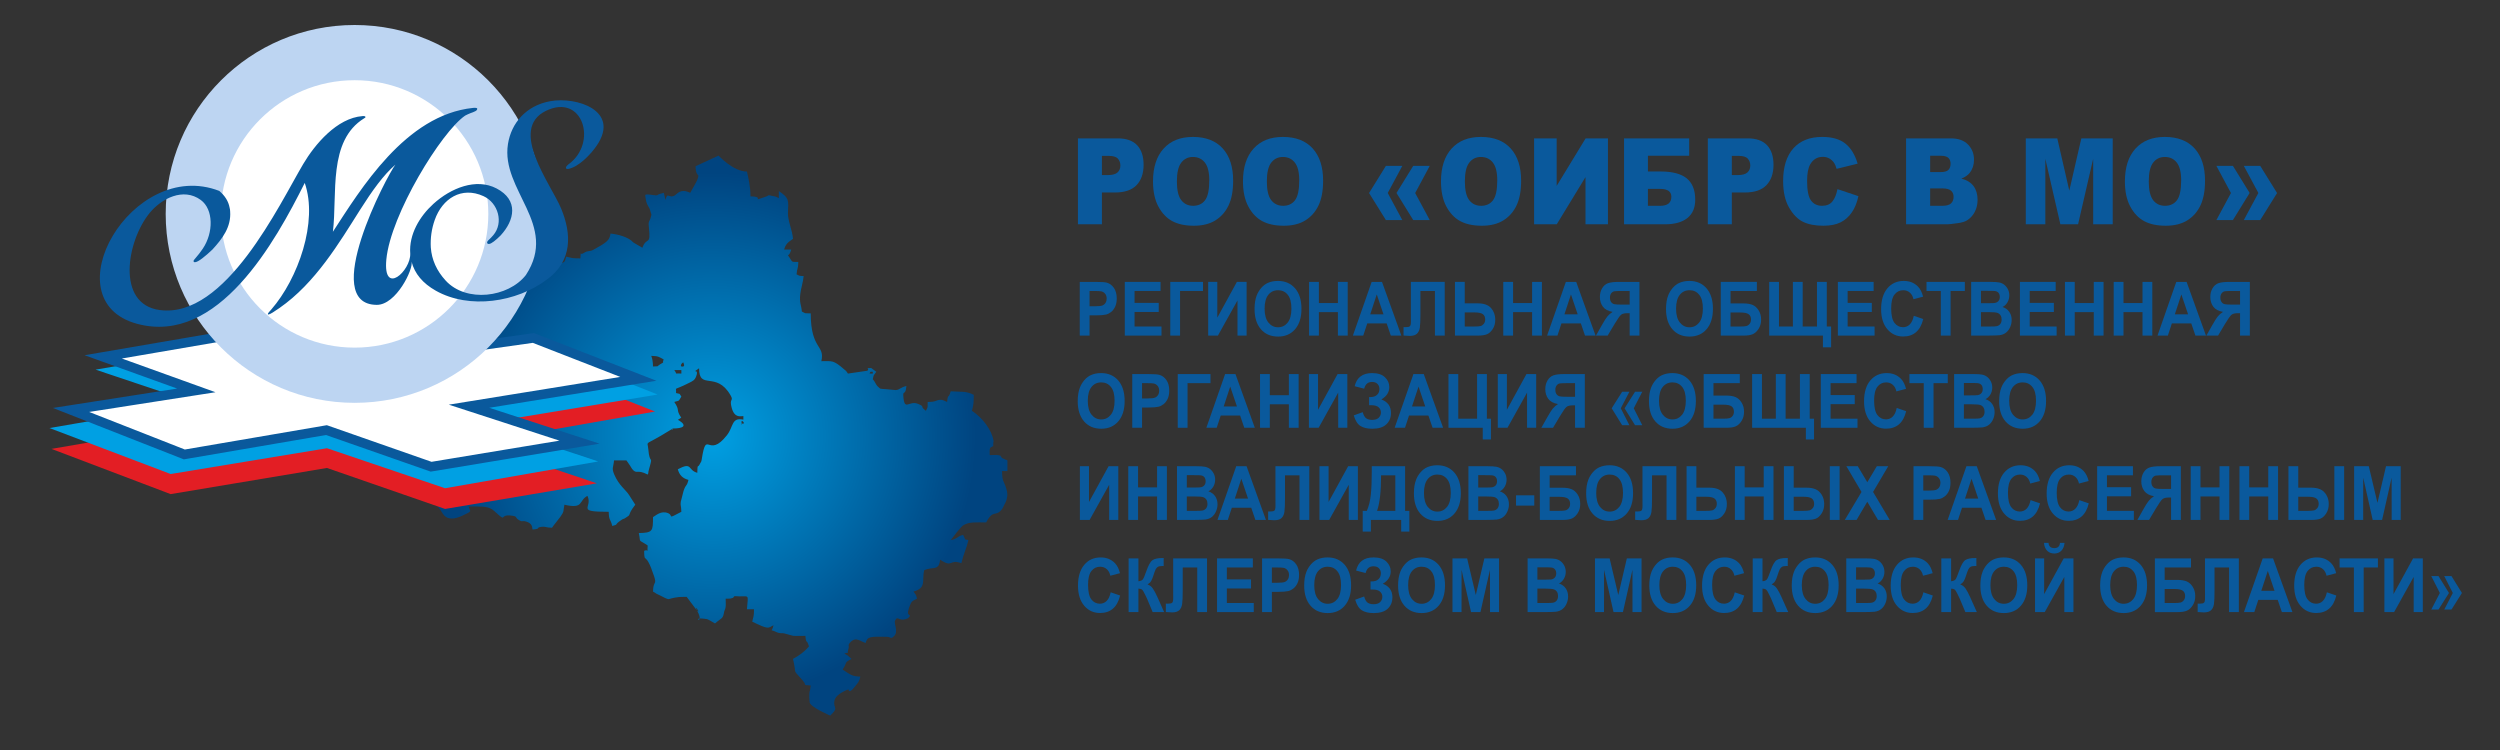 <?xml version="1.0" encoding="UTF-8"?>
<!DOCTYPE svg PUBLIC "-//W3C//DTD SVG 1.1//EN" "http://www.w3.org/Graphics/SVG/1.1/DTD/svg11.dtd">
<!-- Creator: CorelDRAW 2019 (64-Bit) -->
<svg xmlns="http://www.w3.org/2000/svg" xml:space="preserve" width="1000px" height="300px" version="1.1" style="shape-rendering:geometricPrecision; text-rendering:geometricPrecision; image-rendering:optimizeQuality; fill-rule:evenodd; clip-rule:evenodd"
viewBox="0 0 1000 300"
 xmlns:xlink="http://www.w3.org/1999/xlink"
 xmlns:xodm="http://www.corel.com/coreldraw/odm/2003">
 <rect x="0" y="0" width="1000" height="300" fill="#333333" stroke="none"/>
 <defs>
  <style type="text/css">
   <![CDATA[
    .fil0 {fill:none}
    .fil3 {fill:#00A0E3}
    .fil6 {fill:#BDD5F2}
    .fil2 {fill:#E31E24}
    .fil4 {fill:white}
    .fil5 {fill:#0A599C;fill-rule:nonzero}
    .fil7 {fill:#0A599C;fill-rule:nonzero}
    .fil1 {fill:url(#id0)}
   ]]>
  </style>
  <radialGradient id="id0" gradientUnits="userSpaceOnUse" gradientTransform="matrix(0.967 0.028 -0.028 0.967 14 -2)" cx="285.298" cy="174.242" r="108.982" fx="285.298" fy="174.242">
   <stop offset="0" style="stop-opacity:1; stop-color:#00A0E3"/>
   <stop offset="1" style="stop-opacity:1; stop-color:#004480"/>
  </radialGradient>
 </defs>
 <g id="Слой_x0020_1">
  <rect class="fil0" width="1000.001" height="300"/>
  <path class="fil1" d="M296.643 169.28c-0.382,-2.066 1.516,0.182 0.724,0.133 -1.443,-0.089 -0.449,1.355 -0.724,-0.133zm51.494 -20.557c1.186,0 0.962,-0.338 0.962,0.709l-1.256 0 0.294 -0.709zm0.962 2.992c0.561,-2.328 0.154,-1.104 1.418,-2.992l-2.042 -1.52c-2.938,0.103 -0.392,-0.079 -1.503,1.086l-7.797 1.143c-0.919,-1.372 -0.434,-0.76 -1.697,-1.848 -4.205,-3.622 -4.544,-3.114 -8.936,-3.114 1.548,-6.645 -4.253,-4.462 -4.253,-19.139 -2.786,-0.062 -1.663,0.194 -3.544,-0.709 -0.233,-2.794 -1.038,-3.289 -0.646,-6.977 0.237,-2.236 1.151,-4.753 1.355,-7.2 -2.195,-0.187 -1.341,0.008 -2.836,-0.709 0.229,-2.754 0.64,-1.847 0.709,-4.962 -2.721,-0.061 -2.25,0.291 -3.393,-1.553 -1.54,-2.486 -0.471,0.442 0.557,-3.409l-2.835 0c0.619,-2.318 1.779,-3.071 3.544,-4.253 -0.317,-3.812 -2.147,-7.242 -2.014,-10.538 0.197,-4.875 0.597,-5.753 -3.657,-8.601l0 2.835c-1.068,-0.513 -0.979,-0.616 -2.645,-0.89 -2.456,-0.404 -0.393,-0.441 -2.872,0.412 -6.327,2.177 0.535,-0.089 -5.824,-0.231 0,-3.655 -0.725,-6.949 -1.418,-9.924 -5.53,0 -11.338,-6.377 -11.342,-6.38l-9.215 4.253c0.115,5.163 1.992,1.986 0.652,5.551 -0.315,0.838 -2.138,3.872 -2.779,5.082 -3.844,-1.844 -4.995,0.279 -6.087,0.974 -2.509,1.595 -2.881,-1.716 -3.836,1.862l-0.623 -2.808c-4.351,0.917 -0.814,1.317 -5.627,0.698 -2.389,-0.308 -1.768,0.326 -1.711,1.137 0.002,0.038 0.227,1.414 0.25,1.497 0.39,1.402 0.751,1.778 1.421,3.02l0.692 2.354c-0.01,0.089 -0.076,0.297 -0.094,0.386 -0.578,2.784 -1.258,1.723 -0.92,4.674 0.884,7.699 -0.923,3.539 -2.604,8.181l-3.644 -2.137c-1.783,-2.139 -6.341,-3.303 -9.115,-3.534 -0.233,2.801 -1.882,3.708 -6.803,6.459 -1.659,0.927 -2.145,0.143 -3.827,1.286 -1.987,1.352 -0.997,-1.698 -1.421,2.18 -3.342,0 -3.171,-0.127 -5.671,-0.709 -0.749,2.805 -0.455,1.941 -3.802,3.286l-1.458 0.67c-3.336,2.095 -0.857,3.262 -7.499,1.714 -1,3.746 -1.774,0.727 -2.127,4.962 -3.085,-2.065 -1.62,-1.316 -6.402,-1.395 -5.897,-0.098 -2.332,-0.927 -6.275,-2.238 -3.996,-1.329 -1.713,2.657 -6.826,-3.799 -2.153,-2.718 -0.73,0.361 -1.763,-2.491 -6.671,0.554 -1.75,3.1 -7.088,3.543 -0.683,-2.555 -0.065,-1.895 -2.836,-2.126 0.543,6.523 -0.344,2.708 -0.709,7.089l3.545 0c-1.761,3.669 0.059,7.529 -0.259,9.557 -0.502,3.211 1.3,0.434 -7.539,2.493l1.418 5.671c-3.091,0.338 -2.1,0.814 -3.544,3.544 1.612,3.047 -0.193,1.288 2.126,2.127 -0.247,2.973 0.905,1.069 -2.551,3.829 -0.162,0.129 -0.637,0.489 -0.79,0.628l-0.698 0.719c-1.244,1.354 -3.486,4.006 -3.612,5.609 -0.293,3.727 -0.257,0.392 0.901,3.002l5.066 10.504c0.043,0.073 0.145,0.252 0.193,0.321 0.049,0.072 0.18,0.236 0.235,0.305 1.483,1.88 1.122,-0.928 1.629,2.29 0.327,2.081 -0.286,1.421 -0.563,2.497 -0.955,3.703 -0.261,0.934 0.421,4.37 1.192,6.002 4.823,8.306 0.854,8.713 -0.002,0.001 -2.304,-0.251 -2.503,-0.255l0.462 2.463c0.706,1.871 1.324,0.945 0.935,3.421 -0.015,0.097 -0.059,0.31 -0.079,0.412 -1.321,7.036 -0.119,5.493 -0.589,7.391l-1.631 6.636c-0.461,2.576 1.192,3.206 3.061,5.872 0.088,0.125 0.187,0.31 0.274,0.436 0.771,1.107 2.071,4.813 8.383,1.907 4.583,-2.109 3.11,-1.571 2.653,-3.728 5.731,0 8.048,-0.156 10.219,1.812 5.522,5.004 1.55,1.194 6.776,1.825 2.777,0.334 1.287,0.679 3.052,1.751 1.744,1.06 1.034,0.047 3.027,0.675 2.227,0.702 2.309,1.913 2.445,3.152 3.745,-0.312 0.957,-0.741 3.668,-1.091 1.489,-0.192 1.594,0.326 4.129,0.382 0.997,-1.489 2.239,-2.838 3.401,-4.453 1.608,-2.233 1.024,-2.224 1.561,-4.762 7.899,1.84 5.596,-1.629 9.215,-3.544 2.304,4.8 -5.033,6.38 8.507,6.38 0.083,3.722 0.727,2.706 1.418,5.67 2.473,-0.66 1.01,-0.436 2.603,-1.649l1.243 -0.884c0.93,-0.55 0.46,-0.07 1.438,-0.688 2.381,-1.503 0.891,-0.76 2.729,-3.651 0.477,-0.749 0.661,-0.826 1.202,-1.634l-2.492 -3.888c-1.27,-2.037 -4.102,-3.84 -5.956,-8.278 -1.083,-2.594 -0.295,-2.715 -0.059,-5.556l4.962 0c0.623,0.931 0.859,1.164 1.468,2.11 0.085,0.132 0.183,0.325 0.269,0.456 0.116,0.174 0.424,0.717 0.547,0.867 1.944,2.365 1.775,-0.115 6.223,2.238 0.526,-1.139 0.092,-0.392 0.331,-1.369l0.318 -1.253c0.031,-0.109 0.102,-0.305 0.133,-0.418 1.36,-4.959 -0.021,-0.692 -0.54,-7.118 -0.307,-3.795 -2.029,-0.891 8.389,-7.406 0.097,-0.062 0.295,-0.167 0.385,-0.223 2.181,-1.367 -0.001,0.868 0.942,-0.643 4.164,0 6.04,-1.022 2.579,-3.226 -0.094,-0.059 -0.334,-0.132 -0.487,-0.224l1.366 -0.879c-2.368,-3.54 -0.292,-2.585 -2.784,-6.304 2.478,-0.661 1.592,-0.269 2.836,-2.127 -1.089,-1.566 -0.116,-0.88 -2.126,-1.417 0.248,-2.842 -1.526,-0.641 5.163,-4.047 1.507,-0.767 2.303,-1.044 2.908,-2.696 1.328,-3.63 -2.401,-0.621 1.144,-3.181 0,9.002 6.881,0.95 12.555,10.763 1.501,2.595 -0.655,1.027 0.519,5.169 1.18,4.161 3.643,3.184 4.647,3.207l0 1.418c-4.832,-1.024 -3.893,2.796 -6.558,6.201 -7.685,9.818 -8.119,-2.803 -10.098,9.64 -0.213,1.339 -0.241,0.827 -0.844,2.055 -0.783,1.591 -0.843,-0.527 -0.93,3.37 -3.925,-1.048 -1.879,-4.55 -7.798,-1.418 0.625,2.34 1.913,3.628 4.253,4.253 -0.68,2.92 -1.172,1.672 -2.048,4.767l-1.02 4.001c-0.218,1.679 0.175,1.358 0.233,3.992 -6.157,3.257 -2.888,1.51 -5.378,0.52 -2.791,-1.11 -4.894,1.04 -5.964,1.606 0,5.652 -0.081,6.255 -5.67,6.38 0.905,4.273 -0.597,2.189 3.544,4.962 -0.316,3.709 0.676,1.281 -1.418,2.126 0.13,5.849 0.376,-0.754 3.997,10.236 1.166,3.539 -0.352,1.566 -0.453,6.068 1.68,1.125 1.233,0.763 3.254,1.767 0.287,0.142 1.072,0.577 1.401,0.727 2.167,0.984 1.08,0.426 4.443,-0.12 1.604,-0.261 2.569,-0.247 4.371,-0.247l3.655 4.861c2.948,3.265 -1.361,-2.965 0.547,0.672 3.222,6.142 -2.757,2.452 2.822,3.225 1.576,0.219 0.834,0.017 2.035,0.556 0.06,0.027 2.016,1.177 2.282,1.318 3.032,-2.634 3.083,-1.564 3.721,-4.961 0.843,-1.769 0.533,-2.485 0.533,-4.962 0.421,0 1.717,0.044 2.074,-0.073 1.907,-0.628 0.175,0.231 1.47,-0.927 6.116,0.546 5.538,-1.668 4.962,5.253l2.835 0c0,2.798 -0.222,2.876 -0.708,4.962 6.76,3.244 6.218,2.628 8.506,1.417 -0.646,3.051 -1.618,1.4 0.93,2.636 1.785,0.867 2.338,0.396 3.288,0.617l3.572 0.975c1.348,0.155 3.535,0.026 4.969,0.026 0.302,3.626 0.539,0.959 1.418,4.253 -1.801,2.072 -3.834,3.615 -6.38,4.962 1.678,7.202 -0.566,3.429 4.001,8.759 1.738,2.029 -0.428,1.581 3.088,1.874 -0.239,2.869 -0.641,1.648 -0.575,4.823 0.009,0.429 0.108,1.721 0.179,2.029 0.433,1.873 8.187,5.196 8.194,5.198 3.818,-3.622 0.947,-2.595 1.739,-6.132 0.593,-2.651 5.547,-4.389 5.552,-4.358 0.267,1.653 1.739,-0.059 2.419,-0.925 1.566,-1.993 1.792,-1.826 2.34,-4.18 -3.166,-0.07 -3.929,-0.72 -7.089,-2.835 2.053,-3.065 0.408,-2.593 3.544,-4.253l-1.498 -1.337c-0.112,-0.078 -0.324,-0.207 -0.432,-0.278 -0.108,-0.071 -0.356,-0.205 -0.447,-0.262 -0.092,-0.057 -0.315,-0.15 -0.458,-0.25 2.316,-0.934 0.744,0.991 1.683,-2.183 0.308,-1.045 -0.535,-1.1 0.824,-2.459 2.22,-2.223 3.926,-0.164 5.999,0.389 0.697,-2.606 1.751,-2.589 8.498,-2.458 1.688,0.033 1.449,1.147 2.916,-0.332 1.778,-1.792 -0.227,-4.93 0.378,-6.189 1.123,-2.338 1.38,0.898 5.221,-0.945 1.613,-1.705 -0.135,-0.733 -0.09,-2.29l0.353 -1.637c1.12,-3.003 0.914,-2.617 3.282,-3.87 -0.561,-2.097 -0.289,-1.15 -1.418,-2.836 5.326,-1.422 3.321,-4.505 4.253,-8.506 3.445,-1.653 5.989,0.447 6.38,-4.253 5.244,3.511 3.513,-0.39 8.506,1.417 0.863,-3.706 2.057,-5.874 2.835,-9.215 -2.318,-0.839 -0.514,0.92 -2.126,-2.127 -2.686,0.718 -1.787,1.387 -4.962,2.127 0.555,-0.829 4.096,-5.306 4.824,-5.809 2.397,-1.656 5.564,-1.279 9.353,-1.279 2.995,-5.66 3.774,-1.744 6.514,-5.556 0.117,-0.162 1.377,-2.731 1.394,-2.776 0.878,-2.432 0.603,-3.723 0.118,-5.308 -0.953,-3.109 -1.646,-2.625 -1.646,-6.917l2.127 0 0 -4.254c-0.172,-0.064 -0.45,-0.348 -0.517,-0.193l-1.61 -0.738c-1.217,-1.302 0.147,-0.854 -2.096,-1.247 -0.13,-0.022 -2.513,0.052 -2.866,0.052 0,-2.89 -0.147,-2.798 1.107,-3.46 0.036,-0.019 0.217,-0.033 0.311,-0.085l0 -1.221 0.136 -0.876c-0.67,-4.387 -4.398,-9.237 -8.643,-12.08 0.63,-2.703 0.709,-2.818 0.709,-6.379 -1.502,-0.721 -2.381,-1.045 -4.088,-1.196l-5.127 -0.222c-0.879,3.293 -1.116,0.627 -1.418,4.253 -0.808,-0.216 -1.583,-1.029 -3.12,-0.816 -1.766,0.245 -1.109,0.816 -4.677,0.816 -0.062,2.786 0.194,1.663 -0.709,3.544 -2.752,-2.015 -0.066,-1.434 -3.038,-2.727 -3.64,-1.583 -5.344,2.838 -5.933,-2.41 -0.419,-3.739 0.802,-0.32 1.173,-4.787 -2.436,0.568 -2.594,1.479 -4.189,1.643l-3.927 -0.365c-0.161,-0.014 -0.368,-0.013 -0.52,-0.028 -0.207,-0.02 -0.754,-0.033 -0.936,-0.068 -1.155,-0.227 -0.584,0.154 -1.558,-0.687 -1.352,-1.167 -1.205,-2.079 -2.338,-3.174zm-77.266 0.553l0.816 1.382 -0.816 -1.382zm0 0l-0.815 -1.383 0.815 1.383zm-2.127 -4.254l2.836 0 0 1.418c-3.292,-0.273 -1.239,0.76 -2.836,-1.418zm3.545 -1.417c-2.121,0.411 0.161,-2.531 0.208,-1.256 0.006,0.159 0.538,1.111 -0.208,1.256zm-12.76 -4.253c2.902,0.064 3.084,0.423 4.963,1.417 -0.822,2.27 0.826,0.487 -1.516,2.029 -1.714,1.129 0.033,0.576 -2.738,0.807 -0.035,-1.608 -0.218,-3.156 -0.709,-4.253zm-77.265 -30.481l0 0z"/>
  <g id="_744193314224">
   <g>
    <polygon class="fil2" points="238.741,193.325 178.026,203.576 130.781,187.185 68.253,197.648 20.58,179.554 35.622,176.964 215.771,146.328 262.017,164.617 190.62,177.16 "/>
    <polygon class="fil3" points="239.227,184.59 178.026,195.294 130.781,179.287 68.253,189.608 19.797,171.217 35.553,168.504 77.885,161.164 38.239,147.858 99.627,137.324 138.856,150.608 212.404,137.63 263.026,157.816 193.432,169.325 238.932,184.466 "/>
    <g>
     <polygon class="fil4" points="139.434,145.617 213.348,135.184 255.331,151.534 187.61,162.488 231.799,176.863 172.44,186.689 130.572,172.041 73.735,181.778 28.411,163.983 78.525,156.161 41.285,142.748 96.101,133.344 "/>
     <path id="1" class="fil5" d="M213.615 137.073l-73.915 10.433 -0.533 -3.778 73.914 -10.433 0.959 0.111 -0.425 3.667zm-0.534 -3.778l0.494 -0.07 0.465 0.181 -0.959 -0.111zm41.558 20.016l-41.983 -16.349 1.384 -3.556 41.983 16.35 -0.387 3.661 -0.997 -0.106zm1.384 -3.555l6.528 2.543 -6.915 1.118 0.387 -3.661zm-68.718 10.849l67.721 -10.955 0.61 3.767 -67.721 10.955 -0.895 -0.07 0.285 -3.697zm-0.285 3.697l-7.497 -2.438 7.782 -1.259 -0.285 3.697zm44.189 14.375l-44.189 -14.375 1.18 -3.628 44.189 14.375 -0.279 3.696 -0.901 -0.068zm1.18 -3.628l7.437 2.419 -7.716 1.277 0.279 -3.696zm-60.261 9.758l59.359 -9.826 0.623 3.764 -59.359 9.826 -0.941 -0.082 0.318 -3.682zm0.623 3.764l-0.481 0.08 -0.46 -0.162 0.941 0.082zm-41.549 -18.331l41.867 14.648 -1.259 3.601 -41.868 -14.647 0.308 -3.681 0.952 0.079zm-0.952 -0.079l0.486 -0.084 0.466 0.163 -0.952 -0.079zm-56.837 9.736l56.837 -9.736 0.644 3.76 -56.837 9.737 -1.02 -0.105 0.376 -3.656zm0.644 3.761l-0.525 0.09 -0.495 -0.195 1.02 0.105zm-44.949 -21.451l45.324 17.795 -1.395 3.551 -45.323 -17.795 0.403 -3.66 0.991 0.109zm-1.394 3.551l-6.556 -2.574 6.959 -1.086 -0.403 3.66zm51.105 -7.712l-50.114 7.821 -0.588 -3.769 50.113 -7.822 0.941 0.09 -0.352 3.68zm0.352 -3.68l7.021 2.529 -7.373 1.151 0.352 -3.68zm-37.239 -13.413l37.239 13.413 -1.293 3.59 -37.239 -13.413 0.324 -3.675 0.969 0.085zm-1.293 3.59l-6.807 -2.452 7.131 -1.223 -0.324 3.675zm55.785 -9.319l-54.816 9.404 -0.645 -3.76 54.815 -9.405 0.843 0.045 -0.197 3.716zm-0.646 -3.761l0.427 -0.073 0.416 0.118 -0.843 -0.045zm43.136 15.989l-43.333 -12.273 1.04 -3.671 43.333 12.273 -0.254 3.725 -0.786 -0.054zm0.786 0.054l-0.398 0.056 -0.388 -0.11 0.786 0.054z"/>
    </g>
   </g>
   <circle class="fil6" cx="141.844" cy="85.568" r="75.568"/>
   <circle class="fil4" cx="141.844" cy="85.568" r="53.482"/>
   <path class="fil5" d="M77.422 104.414c-0.077,-0.13 0.274,-0.628 1.054,-1.496 0.78,-0.868 1.657,-2.014 2.632,-3.436 4.332,-6.413 4.338,-15.73 -0.799,-19.495 -7.006,-5.136 -15.725,-0.519 -20.379,5.112 -9.265,11.209 -13.593,36.56 3.95,38.915 26.362,3.538 47.812,-42.202 57.405,-58.398 4.629,-7.818 13.462,-18.418 23.745,-19.179 0.336,-0.025 0.607,-0.011 0.814,0.041 0.206,0.052 0.314,0.145 0.324,0.28 0.01,0.134 -0.016,0.237 -0.078,0.309 -0.062,0.072 -0.191,0.15 -0.388,0.232 -14.647,9.001 -10.69,30.338 -12.547,45.406 11.047,-16.931 29.025,-46.767 56.093,-49.545 0.534,-0.062 0.942,-0.036 1.215,0.011 0.274,0.048 0.416,0.138 0.426,0.273 0.029,0.403 -0.215,0.742 -0.735,1.016 -0.52,0.275 -1.175,0.543 -1.966,0.804 -0.657,0.252 -1.414,0.599 -2.121,0.971 -9.459,6.441 -29.853,39.581 -31.536,57.584 -1.384,14.799 9.828,4.505 9.564,-2.385 -0.567,-7.656 3.759,-14.888 9.245,-19.874 6.989,-6.354 17.1,-10.463 25.283,-6.18 8.924,4.67 7.216,12.738 1.597,18.82 -0.943,0.947 -1.829,1.739 -2.66,2.374 -0.83,0.635 -1.48,0.971 -1.951,1.006 -0.134,0.01 -0.253,0.002 -0.356,-0.024 -0.103,-0.027 -0.191,-0.071 -0.263,-0.133l-0.008 -0.101c-0.067,0.005 -0.101,-0.009 -0.104,-0.042 -0.002,-0.034 -0.006,-0.084 -0.011,-0.152 -0.092,-0.33 0.131,-0.735 0.669,-1.214 0.539,-0.479 1.119,-1.079 1.74,-1.8 4.306,-4.995 2.001,-12.984 -3.894,-15.662 -8.766,-3.983 -16.475,0.946 -19.497,9.547 -1.255,3.57 -1.776,7.237 -1.565,11.003 0.363,4.901 2.344,9.312 5.943,13.231 8.223,8.956 25.055,6.775 32.091,-2.226 13.193,-20.139 -10.107,-33.856 -7.173,-52.398 1.322,-8.358 7.202,-15.396 16.995,-17.149 10.392,-1.861 27.948,3.719 18.59,17.666 -2.347,3.496 -7.263,8.712 -11.553,9.464 -0.202,0.015 -0.354,0.009 -0.457,-0.017 -0.104,-0.026 -0.191,-0.07 -0.263,-0.132 0,0 -0.002,-0.017 -0.004,-0.051 -0.003,-0.033 -0.004,-0.05 -0.004,-0.05 -0.067,0.005 -0.102,-0.009 -0.104,-0.043 -0.003,-0.033 -0.004,-0.05 -0.004,-0.05 -0.097,-0.398 0.253,-0.914 1.05,-1.547 11.776,-8.537 5.71,-28.579 -9.064,-21.357 -15.125,7.395 2.077,29.394 6.09,39.072 4.156,10.023 4.68,20.909 -5.766,28.443 -11.987,9.044 -30.975,11.984 -44.378,4.416 -5.217,-2.946 -8.447,-6.816 -9.689,-11.61 0.808,2.898 -6.142,17.329 -13.93,17.279 -23.062,-0.15 4.191,-51.935 7.466,-56.078 -4.782,4.13 -9.241,10.348 -14.17,18.125 -8.215,12.963 -17.74,29.168 -32.255,39.25 -2.213,1.53 -3.601,2.427 -4.267,2.544 -0.067,0.005 -0.134,0.01 -0.202,0.015 -0.067,0.005 -0.104,-0.026 -0.108,-0.093 0,0 0,0 0,0 0,0 -0.001,-0.017 -0.004,-0.05 -0.003,-0.034 -0.003,-0.051 -0.003,-0.051 -0.026,-0.336 0.536,-0.847 1.383,-1.824 10.695,-12.302 18.775,-35.066 13.365,-50.62 -11.646,23.264 -34.626,65.191 -67.111,56.349 -34.796,-9.47 -2.017,-66.643 32.915,-53.152 2.305,1.956 3.687,4.2 4.144,6.732 0.087,0.263 0.14,0.513 0.157,0.748 0.017,0.235 0.036,0.487 0.056,0.755 0.457,6.181 -3.08,10.848 -7.077,15.21 -1.449,1.39 -2.813,2.571 -4.092,3.543 -1.278,0.973 -2.219,1.482 -2.824,1.526 -0.201,0.015 -0.355,-0.007 -0.46,-0.067 -0.106,-0.059 -0.164,-0.156 -0.174,-0.291l-0.007 -0.1z"/>
  </g>
  <g>
   <path class="fil7" d="M431.9 134.24l0 -21.48 6.259 0c2.372,0 3.915,0.105 4.635,0.319 1.107,0.326 2.034,1.025 2.781,2.105 0.747,1.08 1.121,2.476 1.121,4.186 0,1.32 -0.216,2.425 -0.644,3.325 -0.432,0.9 -0.976,1.605 -1.638,2.12 -0.661,0.51 -1.336,0.849 -2.02,1.014 -0.932,0.206 -2.277,0.311 -4.041,0.311l-2.538 0 0 8.1 -3.915 0zm3.915 -17.851l0 6.12 2.128 0c1.535,0 2.556,-0.114 3.074,-0.339 0.518,-0.225 0.922,-0.576 1.215,-1.061 0.292,-0.479 0.441,-1.034 0.441,-1.675 0,-0.784 -0.207,-1.429 -0.617,-1.939 -0.414,-0.511 -0.931,-0.83 -1.566,-0.96 -0.463,-0.095 -1.395,-0.146 -2.799,-0.146l-1.876 0z"/>
   <polygon id="1" class="fil7" points="449.909,134.24 449.909,112.76 464.219,112.76 464.219,116.389 453.824,116.389 453.824,121.16 463.49,121.16 463.49,124.79 453.824,124.79 453.824,130.609 464.597,130.609 464.597,134.24 "/>
   <polygon id="2" class="fil7" points="468.107,112.76 481.202,112.76 481.202,116.389 472.022,116.389 472.022,134.24 468.107,134.24 "/>
   <polygon id="3" class="fil7" points="483.276,112.76 486.922,112.76 486.922,127.06 494.751,112.76 498.639,112.76 498.639,134.24 494.995,134.24 494.995,120.169 487.164,134.24 483.276,134.24 "/>
   <path id="4" class="fil7" d="M501.821 123.629c0,-2.189 0.297,-4.03 0.886,-5.519 0.437,-1.095 1.04,-2.081 1.8,-2.95 0.761,-0.87 1.593,-1.515 2.498,-1.941 1.206,-0.564 2.596,-0.849 4.171,-0.849 2.854,0 5.13,0.985 6.845,2.95 1.71,1.969 2.565,4.705 2.565,8.21 0,3.475 -0.851,6.195 -2.547,8.155 -1.697,1.965 -3.969,2.945 -6.808,2.945 -2.876,0 -5.167,-0.976 -6.863,-2.931 -1.696,-1.95 -2.547,-4.639 -2.547,-8.07zm4.023 -0.144c0,2.435 0.508,4.28 1.521,5.54 1.013,1.255 2.299,1.885 3.856,1.885 1.562,0 2.84,-0.625 3.843,-1.87 0.999,-1.25 1.499,-3.12 1.499,-5.615 0,-2.466 -0.486,-4.305 -1.463,-5.515 -0.972,-1.216 -2.263,-1.82 -3.879,-1.82 -1.61,0 -2.911,0.615 -3.897,1.84 -0.985,1.229 -1.48,3.08 -1.48,5.555z"/>
   <polygon id="5" class="fil7" points="523.632,134.24 523.632,112.76 527.547,112.76 527.547,121.219 535.161,121.219 535.161,112.76 539.076,112.76 539.076,134.24 535.161,134.24 535.161,124.849 527.547,124.849 527.547,134.24 "/>
   <path id="6" class="fil7" d="M560.546 134.24l-4.217 0 -1.669 -4.891 -7.754 0 -1.606 4.891 -4.14 0 7.506 -21.48 4.135 0 7.745 21.48zm-7.155 -8.521l-2.687 -7.949 -2.61 7.949 5.297 0z"/>
   <path id="7" class="fil7" d="M564.348 112.76l13.54 0 0 21.48 -3.914 0 0 -17.851 -5.805 0 0 9.171c0,2.624 -0.081,4.46 -0.239,5.495 -0.157,1.04 -0.54,1.855 -1.152,2.434 -0.612,0.58 -1.566,0.87 -2.866,0.87 -0.459,0 -1.287,-0.049 -2.493,-0.144l0 -3.365 0.873 0.015c0.814,0 1.368,-0.121 1.647,-0.366 0.283,-0.244 0.423,-0.845 0.423,-1.8l-0.014 -3.689 0 -12.25z"/>
   <path id="8" class="fil7" d="M581.983 112.76l3.916 0 0 8.58 5.215 0c2.457,0 4.234,0.64 5.337,1.92 1.103,1.28 1.652,2.815 1.652,4.604 0,1.466 -0.333,2.711 -1.004,3.736 -0.666,1.029 -1.427,1.725 -2.286,2.09 -0.855,0.364 -2.092,0.55 -3.708,0.55l-9.122 0 0 -21.48zm3.916 17.849l3.793 0c1.228,0 2.083,-0.064 2.556,-0.195 0.473,-0.129 0.9,-0.43 1.274,-0.894 0.373,-0.465 0.557,-1.035 0.557,-1.715 0,-0.98 -0.319,-1.696 -0.953,-2.15 -0.64,-0.455 -1.724,-0.685 -3.263,-0.685l-3.964 0 0 5.639z"/>
   <polygon id="9" class="fil7" points="601.311,134.24 601.311,112.76 605.226,112.76 605.226,121.219 612.84,121.219 612.84,112.76 616.755,112.76 616.755,134.24 612.84,134.24 612.84,124.849 605.226,124.849 605.226,134.24 "/>
   <path id="10" class="fil7" d="M638.224 134.24l-4.216 0 -1.67 -4.891 -7.753 0 -1.607 4.891 -4.14 0 7.506 -21.48 4.136 0 7.744 21.48zm-7.155 -8.521l-2.686 -7.949 -2.61 7.949 5.296 0z"/>
   <path id="11" class="fil7" d="M651.864 134.24l0 -8.97 -0.792 0c-1.238,0 -2.106,0.205 -2.615,0.615 -0.508,0.404 -1.372,1.63 -2.601,3.665l-2.799 4.69 -4.666 0 2.358 -4.19c0.927,-1.665 1.669,-2.83 2.218,-3.495 0.554,-0.67 1.247,-1.27 2.075,-1.795 -1.796,-0.315 -3.092,-1.01 -3.888,-2.09 -0.797,-1.08 -1.197,-2.37 -1.197,-3.875 0,-1.31 0.297,-2.47 0.891,-3.48 0.594,-1.01 1.377,-1.69 2.349,-2.035 0.972,-0.345 2.425,-0.52 4.36,-0.52l8.222 0 0 21.48 -3.915 0zm0 -17.851l-3.047 0c-1.548,0 -2.565,0.04 -3.051,0.116 -0.486,0.079 -0.909,0.345 -1.26,0.795 -0.351,0.45 -0.526,1.035 -0.526,1.76 0,0.755 0.171,1.355 0.508,1.799 0.338,0.445 0.77,0.72 1.292,0.831 0.522,0.105 1.588,0.16 3.195,0.16l2.889 0 0 -5.461z"/>
   <path id="12" class="fil7" d="M666.408 123.629c0,-2.189 0.297,-4.03 0.886,-5.519 0.437,-1.095 1.04,-2.081 1.8,-2.95 0.761,-0.87 1.593,-1.515 2.498,-1.941 1.206,-0.564 2.596,-0.849 4.171,-0.849 2.853,0 5.13,0.985 6.845,2.95 1.71,1.969 2.565,4.705 2.565,8.21 0,3.475 -0.851,6.195 -2.547,8.155 -1.697,1.965 -3.969,2.945 -6.809,2.945 -2.875,0 -5.166,-0.976 -6.862,-2.931 -1.697,-1.95 -2.547,-4.639 -2.547,-8.07zm4.023 -0.144c0,2.435 0.508,4.28 1.521,5.54 1.012,1.255 2.299,1.885 3.856,1.885 1.562,0 2.839,-0.625 3.843,-1.87 0.999,-1.25 1.499,-3.12 1.499,-5.615 0,-2.466 -0.486,-4.305 -1.463,-5.515 -0.972,-1.216 -2.263,-1.82 -3.879,-1.82 -1.611,0 -2.911,0.615 -3.897,1.84 -0.985,1.229 -1.48,3.08 -1.48,5.555z"/>
   <path id="13" class="fil7" d="M688.3 112.76l14.445 0 0 3.629 -10.53 0 0 4.981 5.216 0c1.435,0 2.632,0.195 3.577,0.584 0.949,0.391 1.759,1.111 2.43,2.166 0.67,1.05 1.008,2.285 1.008,3.7 0,1.45 -0.338,2.695 -1.017,3.729 -0.675,1.031 -1.445,1.741 -2.313,2.12 -0.864,0.381 -2.097,0.571 -3.695,0.571l-9.121 0 0 -21.48zm3.915 17.849l3.793 0c1.211,0 2.066,-0.064 2.556,-0.195 0.491,-0.129 0.923,-0.424 1.287,-0.889 0.365,-0.46 0.545,-1.03 0.545,-1.705 0,-0.985 -0.32,-1.7 -0.954,-2.15 -0.639,-0.445 -1.724,-0.671 -3.263,-0.671l-3.964 0 0 5.61z"/>
   <polygon id="14" class="fil7" points="707.681,112.76 711.596,112.76 711.596,130.609 717.158,130.609 717.158,112.76 721.073,112.76 721.073,130.609 726.797,130.609 726.797,112.76 730.712,112.76 730.712,130.609 732.44,130.609 732.44,138.92 729.173,138.92 729.173,134.24 707.681,134.24 "/>
   <polygon id="15" class="fil7" points="735.14,134.24 735.14,112.76 749.45,112.76 749.45,116.389 739.055,116.389 739.055,121.16 748.721,121.16 748.721,124.79 739.055,124.79 739.055,130.609 749.828,130.609 749.828,134.24 "/>
   <path id="16" class="fil7" d="M765.515 126.32l3.78 1.29c-0.58,2.365 -1.548,4.119 -2.897,5.269 -1.351,1.146 -3.061,1.721 -5.135,1.721 -2.57,0 -4.68,-0.976 -6.336,-2.926 -1.652,-1.949 -2.48,-4.614 -2.48,-7.999 0,-3.576 0.833,-6.355 2.493,-8.335 1.661,-1.98 3.848,-2.97 6.557,-2.97 2.367,0 4.288,0.779 5.764,2.335 0.882,0.92 1.54,2.239 1.98,3.965l-3.861 1.02c-0.229,-1.11 -0.706,-1.99 -1.431,-2.636 -0.728,-0.644 -1.611,-0.964 -2.646,-0.964 -1.435,0 -2.601,0.57 -3.492,1.715 -0.895,1.14 -1.341,2.99 -1.341,5.549 0,2.711 0.441,4.646 1.319,5.796 0.882,1.154 2.025,1.73 3.433,1.73 1.04,0 1.936,-0.365 2.683,-1.101 0.746,-0.735 1.286,-1.885 1.61,-3.459z"/>
   <polygon id="17" class="fil7" points="776.324,134.24 776.324,116.389 770.6,116.389 770.6,112.76 785.936,112.76 785.936,116.389 780.239,116.389 780.239,134.24 "/>
   <path id="18" class="fil7" d="M788.47 112.76l7.73 0c1.535,0 2.674,0.07 3.425,0.209 0.756,0.146 1.427,0.441 2.021,0.885 0.594,0.451 1.089,1.046 1.485,1.791 0.396,0.744 0.593,1.585 0.593,2.51 0,1 -0.242,1.925 -0.728,2.76 -0.486,0.84 -1.148,1.465 -1.98,1.884 1.174,0.386 2.074,1.036 2.708,1.956 0.631,0.92 0.946,2 0.946,3.245 0,0.98 -0.203,1.929 -0.612,2.855 -0.41,0.925 -0.968,1.664 -1.679,2.219 -0.706,0.55 -1.579,0.891 -2.619,1.02 -0.648,0.076 -2.218,0.125 -4.707,0.146l-6.583 0 0 -21.48zm3.915 3.57l0 4.95 2.555 0c1.517,0 2.462,-0.025 2.831,-0.075 0.666,-0.085 1.193,-0.34 1.575,-0.765 0.383,-0.425 0.572,-0.98 0.572,-1.671 0,-0.665 -0.167,-1.199 -0.495,-1.614 -0.329,-0.415 -0.819,-0.665 -1.467,-0.751 -0.387,-0.049 -1.499,-0.074 -3.33,-0.074l-2.241 0zm0 8.519l0 5.76 3.618 0c1.404,0 2.299,-0.045 2.677,-0.129 0.581,-0.121 1.053,-0.405 1.418,-0.86 0.364,-0.46 0.549,-1.065 0.549,-1.83 0,-0.65 -0.14,-1.196 -0.423,-1.645 -0.279,-0.451 -0.689,-0.78 -1.22,-0.985 -0.531,-0.205 -1.687,-0.311 -3.465,-0.311l-3.154 0z"/>
   <polygon id="19" class="fil7" points="807.968,134.24 807.968,112.76 822.278,112.76 822.278,116.389 811.883,116.389 811.883,121.16 821.549,121.16 821.549,124.79 811.883,124.79 811.883,130.609 822.656,130.609 822.656,134.24 "/>
   <polygon id="20" class="fil7" points="825.977,134.24 825.977,112.76 829.892,112.76 829.892,121.219 837.506,121.219 837.506,112.76 841.421,112.76 841.421,134.24 837.506,134.24 837.506,124.849 829.892,124.849 829.892,134.24 "/>
   <polygon id="21" class="fil7" points="845.476,134.24 845.476,112.76 849.391,112.76 849.391,121.219 857.005,121.219 857.005,112.76 860.919,112.76 860.919,134.24 857.005,134.24 857.005,124.849 849.391,124.849 849.391,134.24 "/>
   <path id="22" class="fil7" d="M882.389 134.24l-4.216 0 -1.67 -4.891 -7.753 0 -1.607 4.891 -4.14 0 7.506 -21.48 4.136 0 7.744 21.48zm-7.155 -8.521l-2.687 -7.949 -2.61 7.949 5.297 0z"/>
   <path id="23" class="fil7" d="M896.028 134.24l0 -8.97 -0.791 0c-1.238,0 -2.107,0.205 -2.615,0.615 -0.508,0.404 -1.372,1.63 -2.601,3.665l-2.799 4.69 -4.667 0 2.358 -4.19c0.928,-1.665 1.67,-2.83 2.219,-3.495 0.554,-0.67 1.246,-1.27 2.074,-1.795 -1.795,-0.315 -3.091,-1.01 -3.888,-2.09 -0.796,-1.08 -1.196,-2.37 -1.196,-3.875 0,-1.31 0.296,-2.47 0.89,-3.48 0.595,-1.01 1.378,-1.69 2.35,-2.035 0.972,-0.345 2.425,-0.52 4.36,-0.52l8.221 0 0 21.48 -3.915 0zm0 -17.851l-3.046 0c-1.548,0 -2.565,0.04 -3.051,0.116 -0.486,0.079 -0.909,0.345 -1.26,0.795 -0.351,0.45 -0.526,1.035 -0.526,1.76 0,0.755 0.17,1.355 0.508,1.799 0.337,0.445 0.77,0.72 1.292,0.831 0.522,0.105 1.588,0.16 3.194,0.16l2.889 0 0 -5.461z"/>
   <path id="24" class="fil7" d="M431.09 160.496c0,-2.19 0.297,-4.03 0.886,-5.52 0.437,-1.095 1.04,-2.08 1.8,-2.95 0.761,-0.87 1.593,-1.515 2.498,-1.94 1.206,-0.565 2.596,-0.85 4.171,-0.85 2.853,0 5.13,0.985 6.845,2.95 1.71,1.97 2.565,4.705 2.565,8.21 0,3.475 -0.851,6.195 -2.547,8.155 -1.697,1.965 -3.969,2.945 -6.809,2.945 -2.875,0 -5.166,-0.975 -6.862,-2.93 -1.697,-1.95 -2.547,-4.64 -2.547,-8.07zm4.023 -0.145c0,2.435 0.508,4.28 1.521,5.54 1.013,1.255 2.299,1.885 3.856,1.885 1.562,0 2.84,-0.625 3.843,-1.87 0.999,-1.25 1.499,-3.12 1.499,-5.615 0,-2.465 -0.486,-4.305 -1.463,-5.515 -0.972,-1.215 -2.263,-1.82 -3.879,-1.82 -1.611,0 -2.911,0.615 -3.897,1.84 -0.985,1.23 -1.48,3.08 -1.48,5.555z"/>
   <path id="25" class="fil7" d="M452.901 171.106l0 -21.48 6.26 0c2.371,0 3.915,0.105 4.635,0.32 1.107,0.325 2.034,1.025 2.781,2.105 0.747,1.08 1.12,2.475 1.12,4.185 0,1.32 -0.216,2.425 -0.643,3.325 -0.432,0.9 -0.977,1.605 -1.638,2.12 -0.662,0.51 -1.337,0.85 -2.021,1.015 -0.931,0.205 -2.277,0.31 -4.041,0.31l-2.538 0 0 8.1 -3.915 0zm3.915 -17.85l0 6.12 2.129 0c1.534,0 2.556,-0.115 3.073,-0.34 0.518,-0.225 0.923,-0.575 1.215,-1.06 0.293,-0.48 0.441,-1.035 0.441,-1.675 0,-0.785 -0.207,-1.43 -0.616,-1.94 -0.414,-0.51 -0.932,-0.83 -1.566,-0.96 -0.464,-0.095 -1.395,-0.145 -2.799,-0.145l-1.877 0z"/>
   <polygon id="26" class="fil7" points="471.099,149.626 484.194,149.626 484.194,153.256 475.014,153.256 475.014,171.106 471.099,171.106 "/>
   <path id="27" class="fil7" d="M501.929 171.106l-4.217 0 -1.669 -4.89 -7.753 0 -1.607 4.89 -4.14 0 7.506 -21.48 4.135 0 7.745 21.48zm-7.155 -8.52l-2.687 -7.95 -2.61 7.95 5.297 0z"/>
   <polygon id="28" class="fil7" points="504.012,171.106 504.012,149.626 507.927,149.626 507.927,158.086 515.541,158.086 515.541,149.626 519.456,149.626 519.456,171.106 515.541,171.106 515.541,161.716 507.927,161.716 507.927,171.106 "/>
   <polygon id="29" class="fil7" points="523.565,149.626 527.21,149.626 527.21,163.926 535.04,149.626 538.928,149.626 538.928,171.106 535.283,171.106 535.283,157.036 527.453,171.106 523.565,171.106 "/>
   <path id="30" class="fil7" d="M545.673 155.476l-3.807 -0.99c0.819,-3.5 3.146,-5.25 6.98,-5.25 2.268,0 3.982,0.555 5.139,1.665 1.156,1.11 1.732,2.415 1.732,3.915 0,1.025 -0.265,1.95 -0.792,2.78 -0.526,0.825 -1.318,1.55 -2.371,2.18 1.278,0.49 2.241,1.18 2.88,2.075 0.639,0.9 0.958,2 0.958,3.315 0,1.89 -0.621,3.415 -1.868,4.58 -1.241,1.165 -3.104,1.75 -5.584,1.75 -2.02,0 -3.618,-0.375 -4.788,-1.125 -1.17,-0.75 -2.047,-2.155 -2.637,-4.215l3.564 -1.29c0.369,1.295 0.864,2.135 1.476,2.515 0.612,0.385 1.368,0.575 2.268,0.575 1.233,0 2.133,-0.295 2.7,-0.89 0.563,-0.595 0.846,-1.275 0.846,-2.045 0,-0.88 -0.319,-1.595 -0.958,-2.135 -0.635,-0.54 -1.598,-0.81 -2.88,-0.81l-0.887 0 0 -3.24 0.446 0c1.192,0 2.106,-0.3 2.736,-0.895 0.634,-0.595 0.949,-1.39 0.949,-2.375 0,-0.785 -0.256,-1.445 -0.769,-1.985 -0.513,-0.535 -1.247,-0.805 -2.201,-0.805 -1.633,0 -2.677,0.9 -3.132,2.7z"/>
   <path id="31" class="fil7" d="M577.25 171.106l-4.217 0 -1.67 -4.89 -7.753 0 -1.606 4.89 -4.14 0 7.506 -21.48 4.135 0 7.745 21.48zm-7.156 -8.52l-2.686 -7.95 -2.61 7.95 5.296 0z"/>
   <polygon id="32" class="fil7" points="579.387,149.626 583.302,149.626 583.302,167.476 590.835,167.476 590.835,149.626 594.75,149.626 594.75,167.476 596.37,167.476 596.37,175.786 593.103,175.786 593.103,171.106 579.387,171.106 "/>
   <polygon id="33" class="fil7" points="599.11,149.626 602.755,149.626 602.755,163.926 610.585,149.626 614.473,149.626 614.473,171.106 610.828,171.106 610.828,157.036 602.998,171.106 599.11,171.106 "/>
   <path id="34" class="fil7" d="M630.021 171.106l0 -8.97 -0.792 0c-1.238,0 -2.106,0.205 -2.615,0.615 -0.508,0.405 -1.372,1.63 -2.601,3.665l-2.799 4.69 -4.666 0 2.358 -4.19c0.927,-1.665 1.669,-2.83 2.218,-3.495 0.554,-0.67 1.247,-1.27 2.075,-1.795 -1.796,-0.315 -3.092,-1.01 -3.888,-2.09 -0.797,-1.08 -1.197,-2.37 -1.197,-3.875 0,-1.31 0.297,-2.47 0.891,-3.48 0.594,-1.01 1.377,-1.69 2.349,-2.035 0.972,-0.345 2.425,-0.52 4.36,-0.52l8.222 0 0 21.48 -3.915 0zm0 -17.85l-3.047 0c-1.548,0 -2.565,0.04 -3.051,0.115 -0.486,0.08 -0.909,0.345 -1.26,0.795 -0.351,0.45 -0.526,1.035 -0.526,1.76 0,0.755 0.171,1.355 0.508,1.8 0.338,0.445 0.77,0.72 1.292,0.83 0.522,0.105 1.588,0.16 3.195,0.16l2.889 0 0 -5.46z"/>
   <path id="35" class="fil7" d="M651.747 156.706l-3.429 6.61 3.429 6.77 -2.889 0 -4.185 -6.77 4.185 -6.61 2.889 0zm5.156 0l-3.401 6.61 3.401 6.77 -2.888 0 -4.185 -6.77 4.185 -6.61 2.888 0z"/>
   <path id="36" class="fil7" d="M659.581 160.496c0,-2.19 0.297,-4.03 0.887,-5.52 0.436,-1.095 1.039,-2.08 1.8,-2.95 0.76,-0.87 1.592,-1.515 2.497,-1.94 1.206,-0.565 2.597,-0.85 4.172,-0.85 2.853,0 5.13,0.985 6.844,2.95 1.71,1.97 2.565,4.705 2.565,8.21 0,3.475 -0.85,6.195 -2.547,8.155 -1.696,1.965 -3.969,2.945 -6.808,2.945 -2.876,0 -5.166,-0.975 -6.863,-2.93 -1.696,-1.95 -2.547,-4.64 -2.547,-8.07zm4.023 -0.145c0,2.435 0.509,4.28 1.521,5.54 1.013,1.255 2.299,1.885 3.857,1.885 1.561,0 2.839,-0.625 3.843,-1.87 0.999,-1.25 1.498,-3.12 1.498,-5.615 0,-2.465 -0.486,-4.305 -1.462,-5.515 -0.972,-1.215 -2.264,-1.82 -3.879,-1.82 -1.611,0 -2.912,0.615 -3.897,1.84 -0.986,1.23 -1.481,3.08 -1.481,5.555z"/>
   <path id="37" class="fil7" d="M681.474 149.626l14.445 0 0 3.63 -10.531 0 0 4.98 5.216 0c1.435,0 2.632,0.195 3.577,0.585 0.95,0.39 1.76,1.11 2.43,2.165 0.671,1.05 1.008,2.285 1.008,3.7 0,1.45 -0.337,2.695 -1.017,3.73 -0.675,1.03 -1.444,1.74 -2.312,2.12 -0.864,0.38 -2.098,0.57 -3.695,0.57l-9.121 0 0 -21.48zm3.914 17.85l3.794 0c1.21,0 2.065,-0.065 2.556,-0.195 0.49,-0.13 0.922,-0.425 1.287,-0.89 0.365,-0.46 0.544,-1.03 0.544,-1.705 0,-0.985 -0.319,-1.7 -0.954,-2.15 -0.639,-0.445 -1.723,-0.67 -3.262,-0.67l-3.965 0 0 5.61z"/>
   <polygon id="38" class="fil7" points="700.855,149.626 704.77,149.626 704.77,167.476 710.332,167.476 710.332,149.626 714.247,149.626 714.247,167.476 719.971,167.476 719.971,149.626 723.886,149.626 723.886,167.476 725.614,167.476 725.614,175.786 722.347,175.786 722.347,171.106 700.855,171.106 "/>
   <polygon id="39" class="fil7" points="728.314,171.106 728.314,149.626 742.624,149.626 742.624,153.256 732.229,153.256 732.229,158.026 741.895,158.026 741.895,161.656 732.229,161.656 732.229,167.476 743.002,167.476 743.002,171.106 "/>
   <path id="40" class="fil7" d="M758.689 163.186l3.78 1.29c-0.58,2.365 -1.548,4.12 -2.898,5.27 -1.35,1.145 -3.06,1.72 -5.134,1.72 -2.57,0 -4.681,-0.975 -6.336,-2.925 -1.652,-1.95 -2.48,-4.615 -2.48,-8 0,-3.575 0.832,-6.355 2.493,-8.335 1.66,-1.98 3.847,-2.97 6.556,-2.97 2.367,0 4.289,0.78 5.765,2.335 0.882,0.92 1.539,2.24 1.98,3.965l-3.861 1.02c-0.229,-1.11 -0.707,-1.99 -1.431,-2.635 -0.729,-0.645 -1.611,-0.965 -2.646,-0.965 -1.435,0 -2.601,0.57 -3.492,1.715 -0.895,1.14 -1.341,2.99 -1.341,5.55 0,2.71 0.441,4.645 1.318,5.795 0.883,1.155 2.025,1.73 3.434,1.73 1.039,0 1.935,-0.365 2.682,-1.1 0.747,-0.735 1.287,-1.885 1.611,-3.46z"/>
   <polygon id="41" class="fil7" points="769.498,171.106 769.498,153.256 763.774,153.256 763.774,149.626 779.11,149.626 779.11,153.256 773.413,153.256 773.413,171.106 "/>
   <path id="42" class="fil7" d="M781.643 149.626l7.731 0c1.535,0 2.673,0.07 3.425,0.21 0.756,0.145 1.426,0.44 2.02,0.885 0.594,0.45 1.089,1.045 1.485,1.79 0.396,0.745 0.594,1.585 0.594,2.51 0,1 -0.243,1.925 -0.729,2.76 -0.486,0.84 -1.147,1.465 -1.98,1.885 1.175,0.385 2.075,1.035 2.709,1.955 0.63,0.92 0.945,2 0.945,3.245 0,0.98 -0.202,1.93 -0.612,2.855 -0.409,0.925 -0.967,1.665 -1.679,2.22 -0.706,0.55 -1.579,0.89 -2.618,1.02 -0.648,0.075 -2.219,0.125 -4.707,0.145l-6.584 0 0 -21.48zm3.915 3.57l0 4.95 2.556 0c1.517,0 2.462,-0.025 2.831,-0.075 0.666,-0.085 1.192,-0.34 1.575,-0.765 0.382,-0.425 0.571,-0.98 0.571,-1.67 0,-0.665 -0.166,-1.2 -0.495,-1.615 -0.328,-0.415 -0.819,-0.665 -1.467,-0.75 -0.387,-0.05 -1.498,-0.075 -3.33,-0.075l-2.241 0zm0 8.52l0 5.76 3.618 0c1.404,0 2.3,-0.045 2.678,-0.13 0.58,-0.12 1.053,-0.405 1.417,-0.86 0.365,-0.46 0.549,-1.065 0.549,-1.83 0,-0.65 -0.139,-1.195 -0.423,-1.645 -0.279,-0.45 -0.688,-0.78 -1.219,-0.985 -0.531,-0.205 -1.688,-0.31 -3.465,-0.31l-3.155 0z"/>
   <path id="43" class="fil7" d="M799.661 160.496c0,-2.19 0.297,-4.03 0.887,-5.52 0.436,-1.095 1.039,-2.08 1.8,-2.95 0.76,-0.87 1.593,-1.515 2.497,-1.94 1.206,-0.565 2.597,-0.85 4.172,-0.85 2.853,0 5.13,0.985 6.844,2.95 1.71,1.97 2.565,4.705 2.565,8.21 0,3.475 -0.85,6.195 -2.547,8.155 -1.696,1.965 -3.969,2.945 -6.808,2.945 -2.876,0 -5.166,-0.975 -6.863,-2.93 -1.696,-1.95 -2.547,-4.64 -2.547,-8.07zm4.023 -0.145c0,2.435 0.509,4.28 1.521,5.54 1.013,1.255 2.3,1.885 3.857,1.885 1.561,0 2.839,-0.625 3.843,-1.87 0.999,-1.25 1.498,-3.12 1.498,-5.615 0,-2.465 -0.486,-4.305 -1.462,-5.515 -0.972,-1.215 -2.264,-1.82 -3.879,-1.82 -1.611,0 -2.912,0.615 -3.897,1.84 -0.986,1.23 -1.481,3.08 -1.481,5.555z"/>
   <polygon id="44" class="fil7" points="431.954,186.492 435.599,186.492 435.599,200.792 443.429,186.492 447.317,186.492 447.317,207.972 443.672,207.972 443.672,193.902 435.842,207.972 431.954,207.972 "/>
   <polygon id="45" class="fil7" points="451.308,207.972 451.308,186.492 455.223,186.492 455.223,194.952 462.837,194.952 462.837,186.492 466.752,186.492 466.752,207.972 462.837,207.972 462.837,198.582 455.223,198.582 455.223,207.972 "/>
   <path id="46" class="fil7" d="M470.807 186.492l7.73 0c1.535,0 2.674,0.07 3.425,0.21 0.756,0.145 1.427,0.44 2.021,0.885 0.594,0.45 1.089,1.045 1.485,1.79 0.396,0.745 0.593,1.585 0.593,2.51 0,1 -0.242,1.925 -0.728,2.76 -0.486,0.84 -1.148,1.465 -1.98,1.885 1.174,0.385 2.074,1.035 2.708,1.955 0.631,0.92 0.946,2 0.946,3.245 0,0.98 -0.203,1.93 -0.612,2.855 -0.41,0.925 -0.968,1.665 -1.679,2.22 -0.706,0.55 -1.579,0.89 -2.619,1.02 -0.648,0.075 -2.218,0.125 -4.707,0.145l-6.583 0 0 -21.48zm3.915 3.57l0 4.95 2.555 0c1.517,0 2.462,-0.025 2.831,-0.075 0.666,-0.085 1.193,-0.34 1.575,-0.765 0.383,-0.425 0.572,-0.98 0.572,-1.67 0,-0.665 -0.167,-1.2 -0.495,-1.615 -0.329,-0.415 -0.819,-0.665 -1.467,-0.75 -0.387,-0.05 -1.499,-0.075 -3.33,-0.075l-2.241 0zm0 8.52l0 5.76 3.618 0c1.404,0 2.299,-0.045 2.677,-0.13 0.581,-0.12 1.053,-0.405 1.418,-0.86 0.364,-0.46 0.549,-1.065 0.549,-1.83 0,-0.65 -0.14,-1.195 -0.423,-1.645 -0.279,-0.45 -0.689,-0.78 -1.22,-0.985 -0.531,-0.205 -1.687,-0.31 -3.465,-0.31l-3.154 0z"/>
   <path id="47" class="fil7" d="M506.375 207.972l-4.217 0 -1.67 -4.89 -7.753 0 -1.606 4.89 -4.14 0 7.506 -21.48 4.135 0 7.745 21.48zm-7.155 -8.52l-2.687 -7.95 -2.61 7.95 5.297 0z"/>
   <path id="48" class="fil7" d="M510.177 186.492l13.54 0 0 21.48 -3.914 0 0 -17.85 -5.805 0 0 9.17c0,2.625 -0.081,4.46 -0.239,5.495 -0.158,1.04 -0.54,1.855 -1.152,2.435 -0.612,0.58 -1.566,0.87 -2.866,0.87 -0.459,0 -1.287,-0.05 -2.493,-0.145l0 -3.365 0.873 0.015c0.814,0 1.367,-0.12 1.647,-0.365 0.283,-0.245 0.423,-0.845 0.423,-1.8l-0.014 -3.69 0 -12.25z"/>
   <polygon id="49" class="fil7" points="527.785,186.492 531.431,186.492 531.431,200.792 539.26,186.492 543.148,186.492 543.148,207.972 539.503,207.972 539.503,193.902 531.673,207.972 527.785,207.972 "/>
   <path id="50" class="fil7" d="M548.706 186.492l13.338 0 0 17.85 1.701 0 0 8.31 -3.267 0 0 -4.68 -12.123 0 0 4.68 -3.267 0 0 -8.31 1.647 0c0.801,-1.835 1.332,-3.965 1.588,-6.385 0.257,-2.425 0.383,-5.49 0.383,-9.195l0 -2.27zm3.726 3.63c0,6.5 -0.54,11.24 -1.62,14.22l7.317 0 0 -14.22 -5.697 0z"/>
   <path id="51" class="fil7" d="M565.563 197.362c0,-2.19 0.297,-4.03 0.886,-5.52 0.437,-1.095 1.04,-2.08 1.8,-2.95 0.761,-0.87 1.593,-1.515 2.498,-1.94 1.206,-0.565 2.596,-0.85 4.171,-0.85 2.853,0 5.13,0.985 6.845,2.95 1.71,1.97 2.565,4.705 2.565,8.21 0,3.475 -0.851,6.195 -2.547,8.155 -1.697,1.965 -3.969,2.945 -6.809,2.945 -2.875,0 -5.166,-0.975 -6.863,-2.93 -1.696,-1.95 -2.546,-4.64 -2.546,-8.07zm4.023 -0.145c0,2.435 0.508,4.28 1.521,5.54 1.012,1.255 2.299,1.885 3.856,1.885 1.562,0 2.84,-0.625 3.843,-1.87 0.999,-1.25 1.499,-3.12 1.499,-5.615 0,-2.465 -0.486,-4.305 -1.463,-5.515 -0.972,-1.215 -2.263,-1.82 -3.879,-1.82 -1.611,0 -2.911,0.615 -3.897,1.84 -0.985,1.23 -1.48,3.08 -1.48,5.555z"/>
   <path id="52" class="fil7" d="M587.374 186.492l7.731 0c1.534,0 2.673,0.07 3.424,0.21 0.756,0.145 1.427,0.44 2.021,0.885 0.594,0.45 1.089,1.045 1.485,1.79 0.396,0.745 0.594,1.585 0.594,2.51 0,1 -0.243,1.925 -0.729,2.76 -0.486,0.84 -1.148,1.465 -1.98,1.885 1.175,0.385 2.074,1.035 2.709,1.955 0.63,0.92 0.945,2 0.945,3.245 0,0.98 -0.202,1.93 -0.612,2.855 -0.409,0.925 -0.968,1.665 -1.679,2.22 -0.706,0.55 -1.579,0.89 -2.618,1.02 -0.648,0.075 -2.219,0.125 -4.708,0.145l-6.583 0 0 -21.48zm3.915 3.57l0 4.95 2.556 0c1.516,0 2.462,-0.025 2.83,-0.075 0.666,-0.085 1.193,-0.34 1.576,-0.765 0.382,-0.425 0.571,-0.98 0.571,-1.67 0,-0.665 -0.167,-1.2 -0.495,-1.615 -0.328,-0.415 -0.819,-0.665 -1.467,-0.75 -0.387,-0.05 -1.499,-0.075 -3.33,-0.075l-2.241 0zm0 8.52l0 5.76 3.618 0c1.404,0 2.3,-0.045 2.677,-0.13 0.581,-0.12 1.053,-0.405 1.418,-0.86 0.365,-0.46 0.549,-1.065 0.549,-1.83 0,-0.65 -0.139,-1.195 -0.423,-1.645 -0.279,-0.45 -0.688,-0.78 -1.22,-0.985 -0.531,-0.205 -1.687,-0.31 -3.465,-0.31l-3.154 0z"/>
   <polygon id="53" class="fil7" points="606.414,202.242 606.414,198.132 613.704,198.132 613.704,202.242 "/>
   <path id="54" class="fil7" d="M615.944 186.492l14.445 0 0 3.63 -10.53 0 0 4.98 5.216 0c1.435,0 2.632,0.195 3.577,0.585 0.95,0.39 1.76,1.11 2.43,2.165 0.671,1.05 1.008,2.285 1.008,3.7 0,1.45 -0.337,2.695 -1.017,3.73 -0.675,1.03 -1.444,1.74 -2.313,2.12 -0.864,0.38 -2.097,0.57 -3.694,0.57l-9.122 0 0 -21.48zm3.915 17.85l3.794 0c1.21,0 2.065,-0.065 2.556,-0.195 0.49,-0.13 0.922,-0.425 1.287,-0.89 0.364,-0.46 0.544,-1.03 0.544,-1.705 0,-0.985 -0.319,-1.7 -0.954,-2.15 -0.639,-0.445 -1.723,-0.67 -3.262,-0.67l-3.965 0 0 5.61z"/>
   <path id="55" class="fil7" d="M634.462 197.362c0,-2.19 0.297,-4.03 0.886,-5.52 0.437,-1.095 1.04,-2.08 1.8,-2.95 0.761,-0.87 1.593,-1.515 2.498,-1.94 1.206,-0.565 2.596,-0.85 4.171,-0.85 2.853,0 5.13,0.985 6.845,2.95 1.71,1.97 2.565,4.705 2.565,8.21 0,3.475 -0.851,6.195 -2.547,8.155 -1.697,1.965 -3.969,2.945 -6.809,2.945 -2.875,0 -5.166,-0.975 -6.862,-2.93 -1.697,-1.95 -2.547,-4.64 -2.547,-8.07zm4.023 -0.145c0,2.435 0.508,4.28 1.521,5.54 1.012,1.255 2.299,1.885 3.856,1.885 1.562,0 2.839,-0.625 3.843,-1.87 0.999,-1.25 1.499,-3.12 1.499,-5.615 0,-2.465 -0.486,-4.305 -1.463,-5.515 -0.972,-1.215 -2.263,-1.82 -3.879,-1.82 -1.611,0 -2.911,0.615 -3.897,1.84 -0.985,1.23 -1.48,3.08 -1.48,5.555z"/>
   <path id="56" class="fil7" d="M656.993 186.492l13.541 0 0 21.48 -3.915 0 0 -17.85 -5.805 0 0 9.17c0,2.625 -0.081,4.46 -0.239,5.495 -0.158,1.04 -0.54,1.855 -1.152,2.435 -0.612,0.58 -1.566,0.87 -2.867,0.87 -0.459,0 -1.286,-0.05 -2.492,-0.145l0 -3.365 0.872 0.015c0.815,0 1.368,-0.12 1.648,-0.365 0.283,-0.245 0.423,-0.845 0.423,-1.8l-0.014 -3.69 0 -12.25z"/>
   <path id="57" class="fil7" d="M674.628 186.492l3.915 0 0 8.58 5.216 0c2.457,0 4.235,0.64 5.337,1.92 1.103,1.28 1.651,2.815 1.651,4.605 0,1.465 -0.333,2.71 -1.003,3.735 -0.666,1.03 -1.426,1.725 -2.286,2.09 -0.855,0.365 -2.092,0.55 -3.708,0.55l-9.122 0 0 -21.48zm3.915 17.85l3.794 0c1.229,0 2.083,-0.065 2.556,-0.195 0.473,-0.13 0.9,-0.43 1.273,-0.895 0.374,-0.465 0.558,-1.035 0.558,-1.715 0,-0.98 -0.319,-1.695 -0.954,-2.15 -0.639,-0.455 -1.723,-0.685 -3.262,-0.685l-3.965 0 0 5.64z"/>
   <polygon id="58" class="fil7" points="693.956,207.972 693.956,186.492 697.871,186.492 697.871,194.952 705.485,194.952 705.485,186.492 709.4,186.492 709.4,207.972 705.485,207.972 705.485,198.582 697.871,198.582 697.871,207.972 "/>
   <path id="59" class="fil7" d="M713.562 186.492l3.915 0 0 8.58 5.216 0c1.368,0 2.547,0.21 3.532,0.625 0.986,0.415 1.809,1.155 2.471,2.225 0.657,1.07 0.985,2.3 0.985,3.69 0,1.455 -0.342,2.705 -1.026,3.76 -0.688,1.05 -1.449,1.745 -2.29,2.085 -0.837,0.345 -2.066,0.515 -3.681,0.515l-9.122 0 0 -21.48zm3.915 17.85l3.807 0c1.211,0 2.057,-0.065 2.538,-0.195 0.477,-0.13 0.905,-0.43 1.278,-0.895 0.374,-0.465 0.558,-1.03 0.558,-1.7 0,-0.95 -0.306,-1.665 -0.913,-2.14 -0.612,-0.475 -1.715,-0.71 -3.303,-0.71l-3.965 0 0 5.64zm14.445 -17.85l3.915 0 0 21.48 -3.915 0 0 -21.48z"/>
   <polygon id="60" class="fil7" points="737.93,207.972 744.603,196.772 738.551,186.492 743.109,186.492 746.916,192.887 750.723,186.492 755.291,186.492 749.225,196.777 755.885,207.972 751.196,207.972 746.912,200.697 742.623,207.972 "/>
   <path id="61" class="fil7" d="M765.398 207.972l0 -21.48 6.259 0c2.372,0 3.915,0.105 4.635,0.32 1.107,0.325 2.034,1.025 2.781,2.105 0.747,1.08 1.121,2.475 1.121,4.185 0,1.32 -0.216,2.425 -0.644,3.325 -0.432,0.9 -0.976,1.605 -1.638,2.12 -0.661,0.51 -1.336,0.85 -2.02,1.015 -0.932,0.205 -2.277,0.31 -4.041,0.31l-2.538 0 0 8.1 -3.915 0zm3.915 -17.85l0 6.12 2.128 0c1.535,0 2.557,-0.115 3.074,-0.34 0.517,-0.225 0.922,-0.575 1.215,-1.06 0.292,-0.48 0.441,-1.035 0.441,-1.675 0,-0.785 -0.207,-1.43 -0.617,-1.94 -0.414,-0.51 -0.931,-0.83 -1.566,-0.96 -0.463,-0.095 -1.395,-0.145 -2.799,-0.145l-1.876 0z"/>
   <path id="62" class="fil7" d="M798.45 207.972l-4.216 0 -1.67 -4.89 -7.753 0 -1.607 4.89 -4.14 0 7.506 -21.48 4.136 0 7.744 21.48zm-7.155 -8.52l-2.686 -7.95 -2.61 7.95 5.296 0z"/>
   <path id="63" class="fil7" d="M812.229 200.052l3.78 1.29c-0.58,2.365 -1.548,4.12 -2.898,5.27 -1.35,1.145 -3.06,1.72 -5.134,1.72 -2.57,0 -4.68,-0.975 -6.336,-2.925 -1.652,-1.95 -2.48,-4.615 -2.48,-8 0,-3.575 0.833,-6.355 2.493,-8.335 1.661,-1.98 3.848,-2.97 6.557,-2.97 2.367,0 4.288,0.78 5.764,2.335 0.882,0.92 1.539,2.24 1.98,3.965l-3.861 1.02c-0.229,-1.11 -0.706,-1.99 -1.431,-2.635 -0.729,-0.645 -1.611,-0.965 -2.646,-0.965 -1.435,0 -2.601,0.57 -3.492,1.715 -0.895,1.14 -1.341,2.99 -1.341,5.55 0,2.71 0.441,4.645 1.319,5.795 0.882,1.155 2.025,1.73 3.433,1.73 1.04,0 1.935,-0.365 2.682,-1.1 0.747,-0.735 1.287,-1.885 1.611,-3.46z"/>
   <path id="64" class="fil7" d="M831.728 200.052l3.78 1.29c-0.581,2.365 -1.548,4.12 -2.898,5.27 -1.35,1.145 -3.06,1.72 -5.135,1.72 -2.569,0 -4.68,-0.975 -6.336,-2.925 -1.651,-1.95 -2.479,-4.615 -2.479,-8 0,-3.575 0.832,-6.355 2.493,-8.335 1.66,-1.98 3.847,-2.97 6.556,-2.97 2.367,0 4.289,0.78 5.765,2.335 0.882,0.92 1.539,2.24 1.98,3.965l-3.861 1.02c-0.23,-1.11 -0.707,-1.99 -1.431,-2.635 -0.729,-0.645 -1.611,-0.965 -2.646,-0.965 -1.436,0 -2.601,0.57 -3.492,1.715 -0.896,1.14 -1.341,2.99 -1.341,5.55 0,2.71 0.441,4.645 1.318,5.795 0.882,1.155 2.025,1.73 3.434,1.73 1.039,0 1.935,-0.365 2.682,-1.1 0.747,-0.735 1.287,-1.885 1.611,-3.46z"/>
   <polygon id="65" class="fil7" points="838.86,207.972 838.86,186.492 853.17,186.492 853.17,190.122 842.775,190.122 842.775,194.892 852.441,194.892 852.441,198.522 842.775,198.522 842.775,204.342 853.548,204.342 853.548,207.972 "/>
   <path id="66" class="fil7" d="M868.425 207.972l0 -8.97 -0.792 0c-1.237,0 -2.106,0.205 -2.614,0.615 -0.509,0.405 -1.373,1.63 -2.601,3.665l-2.799 4.69 -4.667 0 2.358 -4.19c0.927,-1.665 1.67,-2.83 2.218,-3.495 0.554,-0.67 1.247,-1.27 2.075,-1.795 -1.795,-0.315 -3.091,-1.01 -3.888,-2.09 -0.796,-1.08 -1.197,-2.37 -1.197,-3.875 0,-1.31 0.297,-2.47 0.891,-3.48 0.594,-1.01 1.377,-1.69 2.349,-2.035 0.972,-0.345 2.426,-0.52 4.361,-0.52l8.221 0 0 21.48 -3.915 0zm0 -17.85l-3.046 0c-1.548,0 -2.565,0.04 -3.051,0.115 -0.486,0.08 -0.909,0.345 -1.26,0.795 -0.351,0.45 -0.527,1.035 -0.527,1.76 0,0.755 0.171,1.355 0.509,1.8 0.337,0.445 0.769,0.72 1.291,0.83 0.522,0.105 1.589,0.16 3.195,0.16l2.889 0 0 -5.46z"/>
   <polygon id="67" class="fil7" points="876.278,207.972 876.278,186.492 880.193,186.492 880.193,194.952 887.806,194.952 887.806,186.492 891.722,186.492 891.722,207.972 887.806,207.972 887.806,198.582 880.193,198.582 880.193,207.972 "/>
   <polygon id="68" class="fil7" points="895.776,207.972 895.776,186.492 899.691,186.492 899.691,194.952 907.305,194.952 907.305,186.492 911.22,186.492 911.22,207.972 907.305,207.972 907.305,198.582 899.691,198.582 899.691,207.972 "/>
   <path id="69" class="fil7" d="M915.382 186.492l3.916 0 0 8.58 5.215 0c1.368,0 2.547,0.21 3.533,0.625 0.985,0.415 1.808,1.155 2.47,2.225 0.657,1.07 0.985,2.3 0.985,3.69 0,1.455 -0.342,2.705 -1.026,3.76 -0.688,1.05 -1.449,1.745 -2.29,2.085 -0.837,0.345 -2.066,0.515 -3.681,0.515l-9.122 0 0 -21.48zm3.916 17.85l3.806 0c1.211,0 2.057,-0.065 2.538,-0.195 0.477,-0.13 0.905,-0.43 1.279,-0.895 0.373,-0.465 0.557,-1.03 0.557,-1.7 0,-0.95 -0.305,-1.665 -0.913,-2.14 -0.612,-0.475 -1.715,-0.71 -3.303,-0.71l-3.964 0 0 5.64zm14.444 -17.85l3.915 0 0 21.48 -3.915 0 0 -21.48z"/>
   <polygon id="70" class="fil7" points="941.654,207.972 941.654,186.492 947.517,186.492 950.982,201.142 954.407,186.492 960.283,186.492 960.283,207.972 956.665,207.972 956.652,191.062 952.841,207.972 949.078,207.972 945.285,191.062 945.271,207.972 "/>
   <path id="71" class="fil7" d="M444.266 236.918l3.78 1.29c-0.581,2.365 -1.548,4.12 -2.898,5.27 -1.35,1.146 -3.06,1.72 -5.135,1.72 -2.569,0 -4.68,-0.975 -6.336,-2.925 -1.651,-1.95 -2.479,-4.614 -2.479,-8 0,-3.575 0.832,-6.355 2.493,-8.335 1.66,-1.98 3.847,-2.969 6.556,-2.969 2.367,0 4.289,0.779 5.765,2.334 0.882,0.921 1.539,2.24 1.98,3.966l-3.861 1.019c-0.23,-1.11 -0.707,-1.989 -1.431,-2.635 -0.729,-0.645 -1.611,-0.965 -2.646,-0.965 -1.435,0 -2.601,0.57 -3.492,1.715 -0.895,1.14 -1.341,2.99 -1.341,5.55 0,2.711 0.441,4.645 1.318,5.795 0.882,1.155 2.025,1.73 3.434,1.73 1.039,0 1.935,-0.365 2.682,-1.1 0.747,-0.735 1.287,-1.885 1.611,-3.46z"/>
   <path id="72" class="fil7" d="M451.452 223.359l3.915 0 0 9.15c0.869,-0.101 1.458,-0.345 1.764,-0.751 0.306,-0.399 0.783,-1.515 1.422,-3.345 0.806,-2.325 1.62,-3.775 2.435,-4.34 0.81,-0.564 2.11,-0.85 3.91,-0.85 0.09,0 0.279,-0.004 0.567,-0.015l0 3.211 -0.553 -0.015c-0.801,0 -1.386,0.11 -1.755,0.33 -0.369,0.219 -0.666,0.555 -0.896,1.004 -0.229,0.451 -0.567,1.375 -1.012,2.776 -0.239,0.744 -0.495,1.364 -0.774,1.864 -0.275,0.5 -0.765,0.97 -1.467,1.41 0.868,0.271 1.584,0.826 2.151,1.656 0.567,0.83 1.188,1.999 1.863,3.514l2.632 5.88 -4.59 0 -2.317 -5.53c-0.036,-0.08 -0.113,-0.23 -0.225,-0.455 -0.045,-0.075 -0.207,-0.415 -0.486,-1.01 -0.495,-1.06 -0.9,-1.719 -1.215,-1.984 -0.32,-0.266 -0.801,-0.4 -1.454,-0.411l0 9.39 -3.915 0 0 -21.479z"/>
   <path id="73" class="fil7" d="M469.268 223.359l13.54 0 0 21.479 -3.915 0 0 -17.85 -5.805 0 0 9.17c0,2.625 -0.081,4.46 -0.238,5.495 -0.158,1.04 -0.54,1.855 -1.152,2.435 -0.613,0.58 -1.566,0.87 -2.867,0.87 -0.459,0 -1.287,-0.05 -2.493,-0.145l0 -3.365 0.873 0.015c0.815,0 1.368,-0.12 1.647,-0.365 0.283,-0.245 0.423,-0.845 0.423,-1.8l-0.013 -3.69 0 -12.249z"/>
   <polygon id="74" class="fil7" points="486.822,244.838 486.822,223.359 501.132,223.359 501.132,226.988 490.737,226.988 490.737,231.758 500.403,231.758 500.403,235.389 490.737,235.389 490.737,241.208 501.51,241.208 501.51,244.838 "/>
   <path id="75" class="fil7" d="M504.831 244.838l0 -21.479 6.26 0c2.371,0 3.914,0.104 4.634,0.319 1.108,0.325 2.034,1.025 2.782,2.105 0.746,1.08 1.12,2.476 1.12,4.185 0,1.32 -0.216,2.425 -0.643,3.325 -0.432,0.9 -0.977,1.605 -1.639,2.12 -0.661,0.51 -1.336,0.85 -2.02,1.015 -0.932,0.206 -2.277,0.31 -4.041,0.31l-2.538 0 0 8.1 -3.915 0zm3.915 -17.85l0 6.12 2.129 0c1.534,0 2.556,-0.114 3.073,-0.34 0.518,-0.225 0.923,-0.575 1.215,-1.06 0.293,-0.48 0.441,-1.035 0.441,-1.675 0,-0.785 -0.207,-1.429 -0.616,-1.939 -0.415,-0.511 -0.932,-0.83 -1.567,-0.961 -0.463,-0.094 -1.394,-0.145 -2.798,-0.145l-1.877 0z"/>
   <path id="76" class="fil7" d="M521.675 234.228c0,-2.189 0.297,-4.03 0.886,-5.52 0.437,-1.095 1.04,-2.08 1.8,-2.95 0.761,-0.87 1.593,-1.514 2.498,-1.94 1.206,-0.565 2.596,-0.849 4.171,-0.849 2.853,0 5.13,0.985 6.845,2.95 1.71,1.969 2.565,4.704 2.565,8.21 0,3.475 -0.851,6.194 -2.547,8.155 -1.697,1.965 -3.969,2.944 -6.809,2.944 -2.875,0 -5.166,-0.975 -6.863,-2.93 -1.696,-1.95 -2.546,-4.639 -2.546,-8.07zm4.023 -0.145c0,2.435 0.508,4.28 1.521,5.54 1.012,1.255 2.299,1.886 3.856,1.886 1.562,0 2.84,-0.626 3.843,-1.87 0.999,-1.251 1.499,-3.121 1.499,-5.616 0,-2.465 -0.486,-4.305 -1.463,-5.514 -0.972,-1.216 -2.263,-1.821 -3.879,-1.821 -1.611,0 -2.911,0.616 -3.897,1.84 -0.985,1.23 -1.48,3.081 -1.48,5.555z"/>
   <path id="77" class="fil7" d="M546.24 229.208l-3.807 -0.989c0.819,-3.501 3.146,-5.25 6.979,-5.25 2.268,0 3.983,0.555 5.14,1.664 1.156,1.11 1.732,2.415 1.732,3.916 0,1.025 -0.265,1.949 -0.792,2.779 -0.526,0.825 -1.318,1.55 -2.371,2.18 1.278,0.49 2.241,1.18 2.879,2.076 0.639,0.9 0.959,1.999 0.959,3.314 0,1.891 -0.621,3.415 -1.868,4.58 -1.241,1.165 -3.104,1.75 -5.584,1.75 -2.02,0 -3.618,-0.375 -4.788,-1.125 -1.17,-0.75 -2.047,-2.155 -2.637,-4.214l3.564 -1.291c0.369,1.295 0.864,2.136 1.476,2.515 0.612,0.385 1.368,0.576 2.268,0.576 1.233,0 2.133,-0.296 2.7,-0.891 0.562,-0.595 0.846,-1.275 0.846,-2.044 0,-0.881 -0.32,-1.596 -0.958,-2.136 -0.635,-0.54 -1.598,-0.81 -2.88,-0.81l-0.887 0 0 -3.24 0.446 0c1.192,0 2.106,-0.3 2.735,-0.895 0.635,-0.595 0.95,-1.39 0.95,-2.374 0,-0.786 -0.256,-1.446 -0.769,-1.986 -0.513,-0.534 -1.247,-0.805 -2.201,-0.805 -1.633,0 -2.677,0.9 -3.132,2.7z"/>
   <path id="78" class="fil7" d="M559.236 234.228c0,-2.189 0.297,-4.03 0.887,-5.52 0.436,-1.095 1.039,-2.08 1.8,-2.95 0.76,-0.87 1.592,-1.514 2.497,-1.94 1.206,-0.565 2.596,-0.849 4.172,-0.849 2.852,0 5.13,0.985 6.844,2.95 1.71,1.969 2.565,4.704 2.565,8.21 0,3.475 -0.85,6.194 -2.547,8.155 -1.696,1.965 -3.969,2.944 -6.808,2.944 -2.876,0 -5.167,-0.975 -6.863,-2.93 -1.696,-1.95 -2.547,-4.639 -2.547,-8.07zm4.023 -0.145c0,2.435 0.508,4.28 1.521,5.54 1.013,1.255 2.299,1.886 3.856,1.886 1.562,0 2.84,-0.626 3.844,-1.87 0.999,-1.251 1.498,-3.121 1.498,-5.616 0,-2.465 -0.486,-4.305 -1.463,-5.514 -0.972,-1.216 -2.263,-1.821 -3.879,-1.821 -1.61,0 -2.911,0.616 -3.897,1.84 -0.985,1.23 -1.48,3.081 -1.48,5.555z"/>
   <polygon id="79" class="fil7" points="580.993,244.838 580.993,223.359 586.857,223.359 590.322,238.008 593.746,223.359 599.623,223.359 599.623,244.838 596.005,244.838 595.992,227.928 592.18,244.838 588.418,244.838 584.625,227.928 584.611,244.838 "/>
   <path id="80" class="fil7" d="M611.04 223.359l7.731 0c1.534,0 2.673,0.07 3.424,0.209 0.756,0.145 1.427,0.441 2.021,0.885 0.594,0.45 1.089,1.045 1.485,1.79 0.396,0.745 0.594,1.586 0.594,2.51 0,1.001 -0.243,1.925 -0.729,2.761 -0.486,0.839 -1.148,1.465 -1.98,1.884 1.174,0.386 2.074,1.036 2.709,1.955 0.63,0.921 0.945,2.001 0.945,3.245 0,0.98 -0.203,1.93 -0.612,2.856 -0.41,0.924 -0.968,1.664 -1.679,2.219 -0.706,0.55 -1.579,0.89 -2.619,1.02 -0.648,0.075 -2.218,0.125 -4.707,0.145l-6.583 0 0 -21.479zm3.915 3.57l0 4.949 2.556 0c1.516,0 2.461,-0.025 2.83,-0.074 0.666,-0.085 1.193,-0.341 1.575,-0.766 0.383,-0.424 0.572,-0.979 0.572,-1.67 0,-0.665 -0.167,-1.2 -0.495,-1.615 -0.329,-0.415 -0.819,-0.665 -1.467,-0.75 -0.387,-0.05 -1.499,-0.074 -3.33,-0.074l-2.241 0zm0 8.519l0 5.76 3.618 0c1.404,0 2.299,-0.045 2.677,-0.129 0.581,-0.121 1.053,-0.406 1.418,-0.861 0.364,-0.46 0.549,-1.064 0.549,-1.83 0,-0.65 -0.14,-1.195 -0.423,-1.645 -0.279,-0.45 -0.689,-0.78 -1.22,-0.985 -0.531,-0.204 -1.687,-0.31 -3.465,-0.31l-3.154 0z"/>
   <polygon id="81" class="fil7" points="637.986,244.838 637.986,223.359 643.849,223.359 647.314,238.008 650.739,223.359 656.616,223.359 656.616,244.838 652.998,244.838 652.984,227.928 649.173,244.838 645.411,244.838 641.617,227.928 641.604,244.838 "/>
   <path id="82" class="fil7" d="M659.721 234.228c0,-2.189 0.297,-4.03 0.886,-5.52 0.437,-1.095 1.04,-2.08 1.8,-2.95 0.761,-0.87 1.593,-1.514 2.498,-1.94 1.206,-0.565 2.596,-0.849 4.171,-0.849 2.853,0 5.13,0.985 6.845,2.95 1.71,1.969 2.565,4.704 2.565,8.21 0,3.475 -0.851,6.194 -2.547,8.155 -1.697,1.965 -3.969,2.944 -6.809,2.944 -2.875,0 -5.166,-0.975 -6.862,-2.93 -1.697,-1.95 -2.547,-4.639 -2.547,-8.07zm4.023 -0.145c0,2.435 0.508,4.28 1.521,5.54 1.012,1.255 2.299,1.886 3.856,1.886 1.562,0 2.839,-0.626 3.843,-1.87 0.999,-1.251 1.499,-3.121 1.499,-5.616 0,-2.465 -0.486,-4.305 -1.463,-5.514 -0.972,-1.216 -2.263,-1.821 -3.879,-1.821 -1.611,0 -2.911,0.616 -3.897,1.84 -0.985,1.23 -1.48,3.081 -1.48,5.555z"/>
   <path id="83" class="fil7" d="M693.898 236.918l3.78 1.29c-0.58,2.365 -1.548,4.12 -2.898,5.27 -1.35,1.146 -3.06,1.72 -5.134,1.72 -2.57,0 -4.68,-0.975 -6.336,-2.925 -1.652,-1.95 -2.48,-4.614 -2.48,-8 0,-3.575 0.833,-6.355 2.493,-8.335 1.661,-1.98 3.848,-2.969 6.557,-2.969 2.367,0 4.288,0.779 5.764,2.334 0.882,0.921 1.539,2.24 1.98,3.966l-3.861 1.019c-0.229,-1.11 -0.707,-1.989 -1.431,-2.635 -0.729,-0.645 -1.611,-0.965 -2.646,-0.965 -1.435,0 -2.601,0.57 -3.492,1.715 -0.895,1.14 -1.341,2.99 -1.341,5.55 0,2.711 0.441,4.645 1.318,5.795 0.883,1.155 2.025,1.73 3.434,1.73 1.039,0 1.935,-0.365 2.682,-1.1 0.747,-0.735 1.287,-1.885 1.611,-3.46z"/>
   <path id="84" class="fil7" d="M701.084 223.359l3.915 0 0 9.15c0.869,-0.101 1.459,-0.345 1.765,-0.751 0.306,-0.399 0.783,-1.515 1.422,-3.345 0.805,-2.325 1.62,-3.775 2.434,-4.34 0.81,-0.564 2.111,-0.85 3.91,-0.85 0.09,0 0.28,-0.004 0.568,-0.015l0 3.211 -0.554 -0.015c-0.801,0 -1.386,0.11 -1.755,0.33 -0.369,0.219 -0.666,0.555 -0.895,1.004 -0.23,0.451 -0.568,1.375 -1.013,2.776 -0.239,0.744 -0.495,1.364 -0.774,1.864 -0.275,0.5 -0.765,0.97 -1.467,1.41 0.868,0.271 1.584,0.826 2.151,1.656 0.567,0.83 1.188,1.999 1.863,3.514l2.633 5.88 -4.591 0 -2.317 -5.53c-0.036,-0.08 -0.113,-0.23 -0.225,-0.455 -0.045,-0.075 -0.207,-0.415 -0.486,-1.01 -0.495,-1.06 -0.9,-1.719 -1.215,-1.984 -0.319,-0.266 -0.801,-0.4 -1.454,-0.411l0 9.39 -3.915 0 0 -21.479z"/>
   <path id="85" class="fil7" d="M716.699 234.228c0,-2.189 0.297,-4.03 0.887,-5.52 0.436,-1.095 1.039,-2.08 1.8,-2.95 0.76,-0.87 1.593,-1.514 2.497,-1.94 1.206,-0.565 2.597,-0.849 4.172,-0.849 2.853,0 5.13,0.985 6.844,2.95 1.71,1.969 2.565,4.704 2.565,8.21 0,3.475 -0.85,6.194 -2.547,8.155 -1.696,1.965 -3.969,2.944 -6.808,2.944 -2.876,0 -5.166,-0.975 -6.863,-2.93 -1.696,-1.95 -2.547,-4.639 -2.547,-8.07zm4.023 -0.145c0,2.435 0.509,4.28 1.521,5.54 1.013,1.255 2.3,1.886 3.857,1.886 1.561,0 2.839,-0.626 3.843,-1.87 0.999,-1.251 1.498,-3.121 1.498,-5.616 0,-2.465 -0.486,-4.305 -1.462,-5.514 -0.972,-1.216 -2.264,-1.821 -3.879,-1.821 -1.611,0 -2.912,0.616 -3.897,1.84 -0.986,1.23 -1.481,3.081 -1.481,5.555z"/>
   <path id="86" class="fil7" d="M738.511 223.359l7.731 0c1.534,0 2.673,0.07 3.424,0.209 0.756,0.145 1.427,0.441 2.021,0.885 0.594,0.45 1.089,1.045 1.485,1.79 0.396,0.745 0.594,1.586 0.594,2.51 0,1.001 -0.243,1.925 -0.729,2.761 -0.486,0.839 -1.148,1.465 -1.98,1.884 1.174,0.386 2.074,1.036 2.709,1.955 0.63,0.921 0.945,2.001 0.945,3.245 0,0.98 -0.203,1.93 -0.612,2.856 -0.41,0.924 -0.968,1.664 -1.679,2.219 -0.706,0.55 -1.58,0.89 -2.619,1.02 -0.648,0.075 -2.218,0.125 -4.707,0.145l-6.583 0 0 -21.479zm3.915 3.57l0 4.949 2.556 0c1.516,0 2.461,-0.025 2.83,-0.074 0.666,-0.085 1.193,-0.341 1.575,-0.766 0.383,-0.424 0.572,-0.979 0.572,-1.67 0,-0.665 -0.167,-1.2 -0.495,-1.615 -0.329,-0.415 -0.82,-0.665 -1.468,-0.75 -0.386,-0.05 -1.498,-0.074 -3.329,-0.074l-2.241 0zm0 8.519l0 5.76 3.618 0c1.404,0 2.299,-0.045 2.677,-0.129 0.581,-0.121 1.053,-0.406 1.418,-0.861 0.364,-0.46 0.548,-1.064 0.548,-1.83 0,-0.65 -0.139,-1.195 -0.423,-1.645 -0.278,-0.45 -0.688,-0.78 -1.219,-0.985 -0.531,-0.204 -1.687,-0.31 -3.465,-0.31l-3.154 0z"/>
   <path id="87" class="fil7" d="M769.344 236.918l3.781 1.29c-0.581,2.365 -1.549,4.12 -2.898,5.27 -1.35,1.146 -3.06,1.72 -5.135,1.72 -2.569,0 -4.68,-0.975 -6.336,-2.925 -1.651,-1.95 -2.479,-4.614 -2.479,-8 0,-3.575 0.832,-6.355 2.493,-8.335 1.66,-1.98 3.847,-2.969 6.556,-2.969 2.367,0 4.289,0.779 5.765,2.334 0.881,0.921 1.539,2.24 1.98,3.966l-3.861 1.019c-0.23,-1.11 -0.707,-1.989 -1.431,-2.635 -0.729,-0.645 -1.611,-0.965 -2.647,-0.965 -1.435,0 -2.6,0.57 -3.491,1.715 -0.896,1.14 -1.341,2.99 -1.341,5.55 0,2.711 0.441,4.645 1.318,5.795 0.882,1.155 2.025,1.73 3.434,1.73 1.039,0 1.935,-0.365 2.682,-1.1 0.747,-0.735 1.286,-1.885 1.61,-3.46z"/>
   <path id="88" class="fil7" d="M776.531 223.359l3.915 0 0 9.15c0.869,-0.101 1.458,-0.345 1.764,-0.751 0.306,-0.399 0.783,-1.515 1.422,-3.345 0.806,-2.325 1.62,-3.775 2.435,-4.34 0.809,-0.564 2.11,-0.85 3.91,-0.85 0.09,0 0.279,-0.004 0.567,-0.015l0 3.211 -0.553 -0.015c-0.801,0 -1.387,0.11 -1.755,0.33 -0.369,0.219 -0.666,0.555 -0.896,1.004 -0.229,0.451 -0.567,1.375 -1.013,2.776 -0.238,0.744 -0.495,1.364 -0.773,1.864 -0.275,0.5 -0.765,0.97 -1.467,1.41 0.868,0.271 1.584,0.826 2.151,1.656 0.566,0.83 1.188,1.999 1.862,3.514l2.633 5.88 -4.59 0 -2.317 -5.53c-0.036,-0.08 -0.113,-0.23 -0.226,-0.455 -0.044,-0.075 -0.206,-0.415 -0.485,-1.01 -0.495,-1.06 -0.9,-1.719 -1.215,-1.984 -0.32,-0.266 -0.801,-0.4 -1.454,-0.411l0 9.39 -3.915 0 0 -21.479z"/>
   <path id="89" class="fil7" d="M792.146 234.228c0,-2.189 0.297,-4.03 0.886,-5.52 0.437,-1.095 1.04,-2.08 1.8,-2.95 0.761,-0.87 1.593,-1.514 2.498,-1.94 1.206,-0.565 2.596,-0.849 4.172,-0.849 2.852,0 5.129,0.985 6.844,2.95 1.71,1.969 2.565,4.704 2.565,8.21 0,3.475 -0.85,6.194 -2.547,8.155 -1.697,1.965 -3.969,2.944 -6.809,2.944 -2.875,0 -5.166,-0.975 -6.862,-2.93 -1.697,-1.95 -2.547,-4.639 -2.547,-8.07zm4.023 -0.145c0,2.435 0.509,4.28 1.521,5.54 1.013,1.255 2.299,1.886 3.856,1.886 1.562,0 2.84,-0.626 3.844,-1.87 0.999,-1.251 1.498,-3.121 1.498,-5.616 0,-2.465 -0.486,-4.305 -1.462,-5.514 -0.972,-1.216 -2.264,-1.821 -3.88,-1.821 -1.611,0 -2.911,0.616 -3.896,1.84 -0.986,1.23 -1.481,3.081 -1.481,5.555z"/>
   <path id="90" class="fil7" d="M814.011 223.359l3.645 0 0 14.3 7.83 -14.3 3.888 0 0 21.479 -3.645 0 0 -14.07 -7.83 14.07 -3.888 0 0 -21.479zm9.99 -6.211l1.809 0c-0.103,1.325 -0.526,2.37 -1.26,3.125 -0.733,0.755 -1.683,1.135 -2.848,1.135 -1.17,0 -2.12,-0.38 -2.853,-1.135 -0.734,-0.755 -1.157,-1.8 -1.26,-3.125l1.809 0c0.063,0.69 0.279,1.215 0.657,1.571 0.378,0.354 0.927,0.529 1.647,0.529 0.715,0 1.264,-0.175 1.642,-0.529 0.378,-0.356 0.594,-0.881 0.657,-1.571z"/>
   <path id="91" class="fil7" d="M840.057 234.228c0,-2.189 0.297,-4.03 0.887,-5.52 0.436,-1.095 1.039,-2.08 1.8,-2.95 0.76,-0.87 1.592,-1.514 2.497,-1.94 1.206,-0.565 2.597,-0.849 4.172,-0.849 2.853,0 5.13,0.985 6.844,2.95 1.71,1.969 2.565,4.704 2.565,8.21 0,3.475 -0.85,6.194 -2.547,8.155 -1.696,1.965 -3.969,2.944 -6.808,2.944 -2.876,0 -5.167,-0.975 -6.863,-2.93 -1.696,-1.95 -2.547,-4.639 -2.547,-8.07zm4.023 -0.145c0,2.435 0.509,4.28 1.521,5.54 1.013,1.255 2.299,1.886 3.857,1.886 1.561,0 2.839,-0.626 3.843,-1.87 0.999,-1.251 1.498,-3.121 1.498,-5.616 0,-2.465 -0.486,-4.305 -1.462,-5.514 -0.972,-1.216 -2.264,-1.821 -3.879,-1.821 -1.611,0 -2.912,0.616 -3.897,1.84 -0.986,1.23 -1.481,3.081 -1.481,5.555z"/>
   <path id="92" class="fil7" d="M861.95 223.359l14.444 0 0 3.629 -10.53 0 0 4.981 5.216 0c1.435,0 2.633,0.195 3.577,0.584 0.95,0.39 1.76,1.11 2.43,2.165 0.671,1.05 1.008,2.285 1.008,3.7 0,1.45 -0.337,2.695 -1.017,3.73 -0.675,1.03 -1.444,1.741 -2.312,2.12 -0.864,0.38 -2.097,0.57 -3.695,0.57l-9.121 0 0 -21.479zm3.914 17.849l3.794 0c1.211,0 2.065,-0.065 2.556,-0.195 0.491,-0.13 0.923,-0.425 1.287,-0.889 0.365,-0.461 0.544,-1.031 0.544,-1.706 0,-0.985 -0.319,-1.699 -0.954,-2.15 -0.638,-0.445 -1.723,-0.67 -3.262,-0.67l-3.965 0 0 5.61z"/>
   <path id="93" class="fil7" d="M881.997 223.359l13.54 0 0 21.479 -3.915 0 0 -17.85 -5.804 0 0 9.17c0,2.625 -0.081,4.46 -0.239,5.495 -0.158,1.04 -0.54,1.855 -1.152,2.435 -0.612,0.58 -1.566,0.87 -2.866,0.87 -0.46,0 -1.287,-0.05 -2.494,-0.145l0 -3.365 0.874 0.015c0.814,0 1.367,-0.12 1.646,-0.365 0.284,-0.245 0.423,-0.845 0.423,-1.8l-0.013 -3.69 0 -12.249z"/>
   <path id="94" class="fil7" d="M916.966 244.838l-4.216 0 -1.67 -4.89 -7.753 0 -1.607 4.89 -4.14 0 7.506 -21.479 4.136 0 7.744 21.479zm-7.155 -8.52l-2.686 -7.949 -2.61 7.949 5.296 0z"/>
   <path id="95" class="fil7" d="M930.745 236.918l3.78 1.29c-0.58,2.365 -1.548,4.12 -2.898,5.27 -1.35,1.146 -3.06,1.72 -5.134,1.72 -2.57,0 -4.68,-0.975 -6.336,-2.925 -1.652,-1.95 -2.48,-4.614 -2.48,-8 0,-3.575 0.833,-6.355 2.493,-8.335 1.661,-1.98 3.848,-2.969 6.557,-2.969 2.367,0 4.288,0.779 5.764,2.334 0.882,0.921 1.539,2.24 1.98,3.966l-3.861 1.019c-0.229,-1.11 -0.706,-1.989 -1.431,-2.635 -0.729,-0.645 -1.611,-0.965 -2.646,-0.965 -1.435,0 -2.601,0.57 -3.492,1.715 -0.895,1.14 -1.341,2.99 -1.341,5.55 0,2.711 0.441,4.645 1.319,5.795 0.882,1.155 2.025,1.73 3.433,1.73 1.04,0 1.935,-0.365 2.682,-1.1 0.747,-0.735 1.287,-1.885 1.611,-3.46z"/>
   <polygon id="96" class="fil7" points="941.554,244.838 941.554,226.988 935.83,226.988 935.83,223.359 951.166,223.359 951.166,226.988 945.469,226.988 945.469,244.838 "/>
   <polygon id="97" class="fil7" points="953.754,223.359 957.399,223.359 957.399,237.659 965.229,223.359 969.117,223.359 969.117,244.838 965.471,244.838 965.471,230.768 957.642,244.838 953.754,244.838 "/>
   <path id="98" class="fil7" d="M977.698 243.818l3.429 -6.625 -3.429 -6.755 2.889 0 4.185 6.755 -4.185 6.625 -2.889 0zm-5.184 0l3.429 -6.625 -3.429 -6.755 2.889 0 4.185 6.755 -4.185 6.625 -2.889 0z"/>
   <path class="fil7" d="M431.172 55.347l15.898 0c3.463,0 6.055,0.912 7.783,2.744 1.72,1.832 2.584,4.44 2.584,7.824 0,3.472 -0.943,6.192 -2.822,8.144 -1.879,1.96 -4.752,2.936 -8.611,2.936l-5.242 0 0 12.72 -9.59 0 0 -34.368zm9.59 14.688l2.355 0c1.857,0 3.16,-0.36 3.909,-1.072 0.749,-0.712 1.123,-1.624 1.123,-2.736 0,-1.08 -0.324,-1.992 -0.979,-2.744 -0.648,-0.752 -1.872,-1.128 -3.672,-1.128l-2.736 0 0 7.68z"/>
   <path id="1" class="fil7" d="M461.203 72.555c0,-5.608 1.404,-9.976 4.219,-13.096 2.815,-3.128 6.732,-4.688 11.758,-4.688 5.148,0 9.115,1.536 11.902,4.6 2.786,3.072 4.176,7.376 4.176,12.904 0,4.016 -0.605,7.304 -1.822,9.872 -1.217,2.568 -2.981,4.568 -5.278,6 -2.304,1.432 -5.169,2.144 -8.604,2.144 -3.485,0 -6.372,-0.616 -8.661,-1.848 -2.283,-1.24 -4.14,-3.192 -5.559,-5.864 -1.418,-2.664 -2.131,-6.008 -2.131,-10.024zm9.547 0.024c0,3.464 0.584,5.96 1.743,7.472 1.166,1.512 2.75,2.272 4.752,2.272 2.052,0 3.65,-0.744 4.773,-2.224 1.131,-1.488 1.692,-4.144 1.692,-7.992 0,-3.232 -0.59,-5.592 -1.764,-7.08 -1.18,-1.496 -2.772,-2.24 -4.788,-2.24 -1.929,0 -3.484,0.76 -4.651,2.272 -1.173,1.512 -1.757,4.024 -1.757,7.52z"/>
   <path id="2" class="fil7" d="M497.189 72.555c0,-5.608 1.404,-9.976 4.219,-13.096 2.815,-3.128 6.732,-4.688 11.758,-4.688 5.148,0 9.115,1.536 11.901,4.6 2.786,3.072 4.176,7.376 4.176,12.904 0,4.016 -0.605,7.304 -1.821,9.872 -1.217,2.568 -2.981,4.568 -5.278,6 -2.304,1.432 -5.17,2.144 -8.604,2.144 -3.485,0 -6.372,-0.616 -8.662,-1.848 -2.282,-1.24 -4.14,-3.192 -5.558,-5.864 -1.418,-2.664 -2.131,-6.008 -2.131,-10.024zm9.547 0.024c0,3.464 0.583,5.96 1.742,7.472 1.167,1.512 2.751,2.272 4.752,2.272 2.052,0 3.651,-0.744 4.774,-2.224 1.13,-1.488 1.692,-4.144 1.692,-7.992 0,-3.232 -0.591,-5.592 -1.764,-7.08 -1.181,-1.496 -2.772,-2.24 -4.788,-2.24 -1.93,0 -3.485,0.76 -4.651,2.272 -1.174,1.512 -1.757,4.024 -1.757,7.52z"/>
   <path id="3" class="fil7" d="M565.294 66.339l6.609 0 -5.832 10.872 5.832 10.824 -6.609 0 -6.696 -10.848 6.696 -10.848zm-10.93 0l6.566 0 -5.832 10.848 5.832 10.848 -6.566 0 -6.739 -10.824 6.739 -10.872z"/>
   <path id="4" class="fil7" d="M576.396 72.555c0,-5.608 1.404,-9.976 4.219,-13.096 2.815,-3.128 6.732,-4.688 11.758,-4.688 5.148,0 9.115,1.536 11.901,4.6 2.786,3.072 4.176,7.376 4.176,12.904 0,4.016 -0.605,7.304 -1.821,9.872 -1.217,2.568 -2.981,4.568 -5.278,6 -2.304,1.432 -5.169,2.144 -8.604,2.144 -3.485,0 -6.372,-0.616 -8.662,-1.848 -2.282,-1.24 -4.139,-3.192 -5.558,-5.864 -1.418,-2.664 -2.131,-6.008 -2.131,-10.024zm9.547 0.024c0,3.464 0.583,5.96 1.742,7.472 1.167,1.512 2.751,2.272 4.752,2.272 2.052,0 3.651,-0.744 4.774,-2.224 1.13,-1.488 1.692,-4.144 1.692,-7.992 0,-3.232 -0.591,-5.592 -1.764,-7.08 -1.181,-1.496 -2.772,-2.24 -4.788,-2.24 -1.93,0 -3.485,0.76 -4.651,2.272 -1.174,1.512 -1.757,4.024 -1.757,7.52z"/>
   <polygon id="5" class="fil7" points="643.183,55.347 643.183,89.715 634.197,89.715 634.197,70.843 622.699,89.715 613.634,89.715 613.634,55.347 622.663,55.347 622.663,74.363 634.248,55.347 "/>
   <path id="6" class="fil7" d="M659.167 68.595l5.104 0c4.68,0 8.158,0.92 10.419,2.752 2.268,1.84 3.398,4.696 3.398,8.568 0,3.176 -1.037,5.6 -3.11,7.28 -2.081,1.68 -5.055,2.52 -8.943,2.52l-16.416 0 0 -34.368 26.05 0 0 6.96 -16.502 0 0 6.288zm0 13.728l4.888 0c2.988,0 4.486,-1.2 4.486,-3.608 0,-2.104 -1.498,-3.16 -4.486,-3.16l-4.888 0 0 6.768z"/>
   <path id="7" class="fil7" d="M683.135 55.347l15.898 0c3.463,0 6.055,0.912 7.783,2.744 1.721,1.832 2.585,4.44 2.585,7.824 0,3.472 -0.943,6.192 -2.822,8.144 -1.88,1.96 -4.752,2.936 -8.611,2.936l-5.242 0 0 12.72 -9.591 0 0 -34.368zm9.591 14.688l2.354 0c1.858,0 3.161,-0.36 3.91,-1.072 0.749,-0.712 1.123,-1.624 1.123,-2.736 0,-1.08 -0.324,-1.992 -0.979,-2.744 -0.648,-0.752 -1.872,-1.128 -3.672,-1.128l-2.736 0 0 7.68z"/>
   <path id="8" class="fil7" d="M734.983 75.651l8.381 2.808c-0.562,2.608 -1.448,4.792 -2.664,6.536 -1.21,1.752 -2.708,3.072 -4.508,3.96 -1.792,0.888 -4.075,1.336 -6.847,1.336 -3.369,0 -6.113,-0.544 -8.251,-1.624 -2.131,-1.088 -3.967,-3 -5.515,-5.728 -1.548,-2.728 -2.326,-6.232 -2.326,-10.488 0,-5.68 1.361,-10.048 4.083,-13.104 2.728,-3.048 6.58,-4.576 11.563,-4.576 3.895,0 6.962,0.872 9.194,2.624 2.225,1.752 3.888,4.44 4.968,8.072l-8.424 2.072c-0.295,-1.04 -0.605,-1.8 -0.929,-2.28 -0.54,-0.808 -1.195,-1.432 -1.965,-1.864 -0.778,-0.44 -1.642,-0.656 -2.599,-0.656 -2.175,0 -3.838,0.968 -4.99,2.896 -0.871,1.432 -1.31,3.688 -1.31,6.752 0,3.808 0.518,6.408 1.562,7.824 1.044,1.408 2.506,2.112 4.392,2.112 1.829,0 3.211,-0.568 4.147,-1.712 0.936,-1.136 1.613,-2.792 2.038,-4.96z"/>
   <polygon id="9" class="fil7" points="810.309,55.347 822.916,55.347 827.719,76.259 832.536,55.347 845.085,55.347 845.085,89.715 837.266,89.715 837.266,63.515 831.232,89.715 824.148,89.715 818.128,63.515 818.128,89.715 810.309,89.715 "/>
   <path id="10" class="fil7" d="M849.96 72.555c0,-5.608 1.403,-9.976 4.219,-13.096 2.815,-3.128 6.732,-4.688 11.757,-4.688 5.148,0 9.115,1.536 11.902,4.6 2.786,3.072 4.176,7.376 4.176,12.904 0,4.016 -0.605,7.304 -1.822,9.872 -1.217,2.568 -2.98,4.568 -5.277,6 -2.304,1.432 -5.17,2.144 -8.604,2.144 -3.485,0 -6.372,-0.616 -8.662,-1.848 -2.282,-1.24 -4.14,-3.192 -5.558,-5.864 -1.419,-2.664 -2.131,-6.008 -2.131,-10.024zm9.547 0.024c0,3.464 0.583,5.96 1.742,7.472 1.166,1.512 2.75,2.272 4.752,2.272 2.052,0 3.651,-0.744 4.774,-2.224 1.13,-1.488 1.692,-4.144 1.692,-7.992 0,-3.232 -0.591,-5.592 -1.764,-7.08 -1.181,-1.496 -2.772,-2.24 -4.788,-2.24 -1.93,0 -3.485,0.76 -4.651,2.272 -1.174,1.512 -1.757,4.024 -1.757,7.52z"/>
   <path id="11" class="fil7" d="M893.159 66.339l-6.609 0 5.832 10.872 -5.832 10.824 6.609 0 6.696 -10.848 -6.696 -10.848zm10.93 0l-6.567 0 5.832 10.848 -5.832 10.848 6.567 0 6.739 -10.824 -6.739 -10.872z"/>
   <path id="12" class="fil7" d="M762.429 55.347l17.907 0c2.98,0 5.27,0.824 6.868,2.464 1.599,1.64 2.398,3.672 2.398,6.096 0,2.032 -0.569,3.776 -1.714,5.224 -0.756,0.976 -1.872,1.736 -3.333,2.304 2.225,0.592 3.852,1.608 4.903,3.056 1.044,1.448 1.57,3.264 1.57,5.448 0,1.784 -0.375,3.384 -1.116,4.808 -0.749,1.424 -1.772,2.544 -3.06,3.376 -0.807,0.512 -2.016,0.888 -3.636,1.12 -2.153,0.312 -3.579,0.472 -4.284,0.472l-16.503 0 0 -34.368zm9.634 13.488l4.169 0c1.49,0 2.534,-0.288 3.117,-0.856 0.583,-0.576 0.879,-1.4 0.879,-2.48 0,-1 -0.296,-1.784 -0.879,-2.344 -0.583,-0.568 -1.605,-0.848 -3.053,-0.848l-4.233 0 0 6.528zm0 13.488l4.874 0c1.649,0 2.808,-0.328 3.485,-0.976 0.677,-0.648 1.015,-1.512 1.015,-2.608 0,-1.016 -0.331,-1.832 -1.001,-2.448 -0.669,-0.616 -1.843,-0.928 -3.52,-0.928l-4.853 0 0 6.96z"/>
  </g>
 </g>
</svg>
